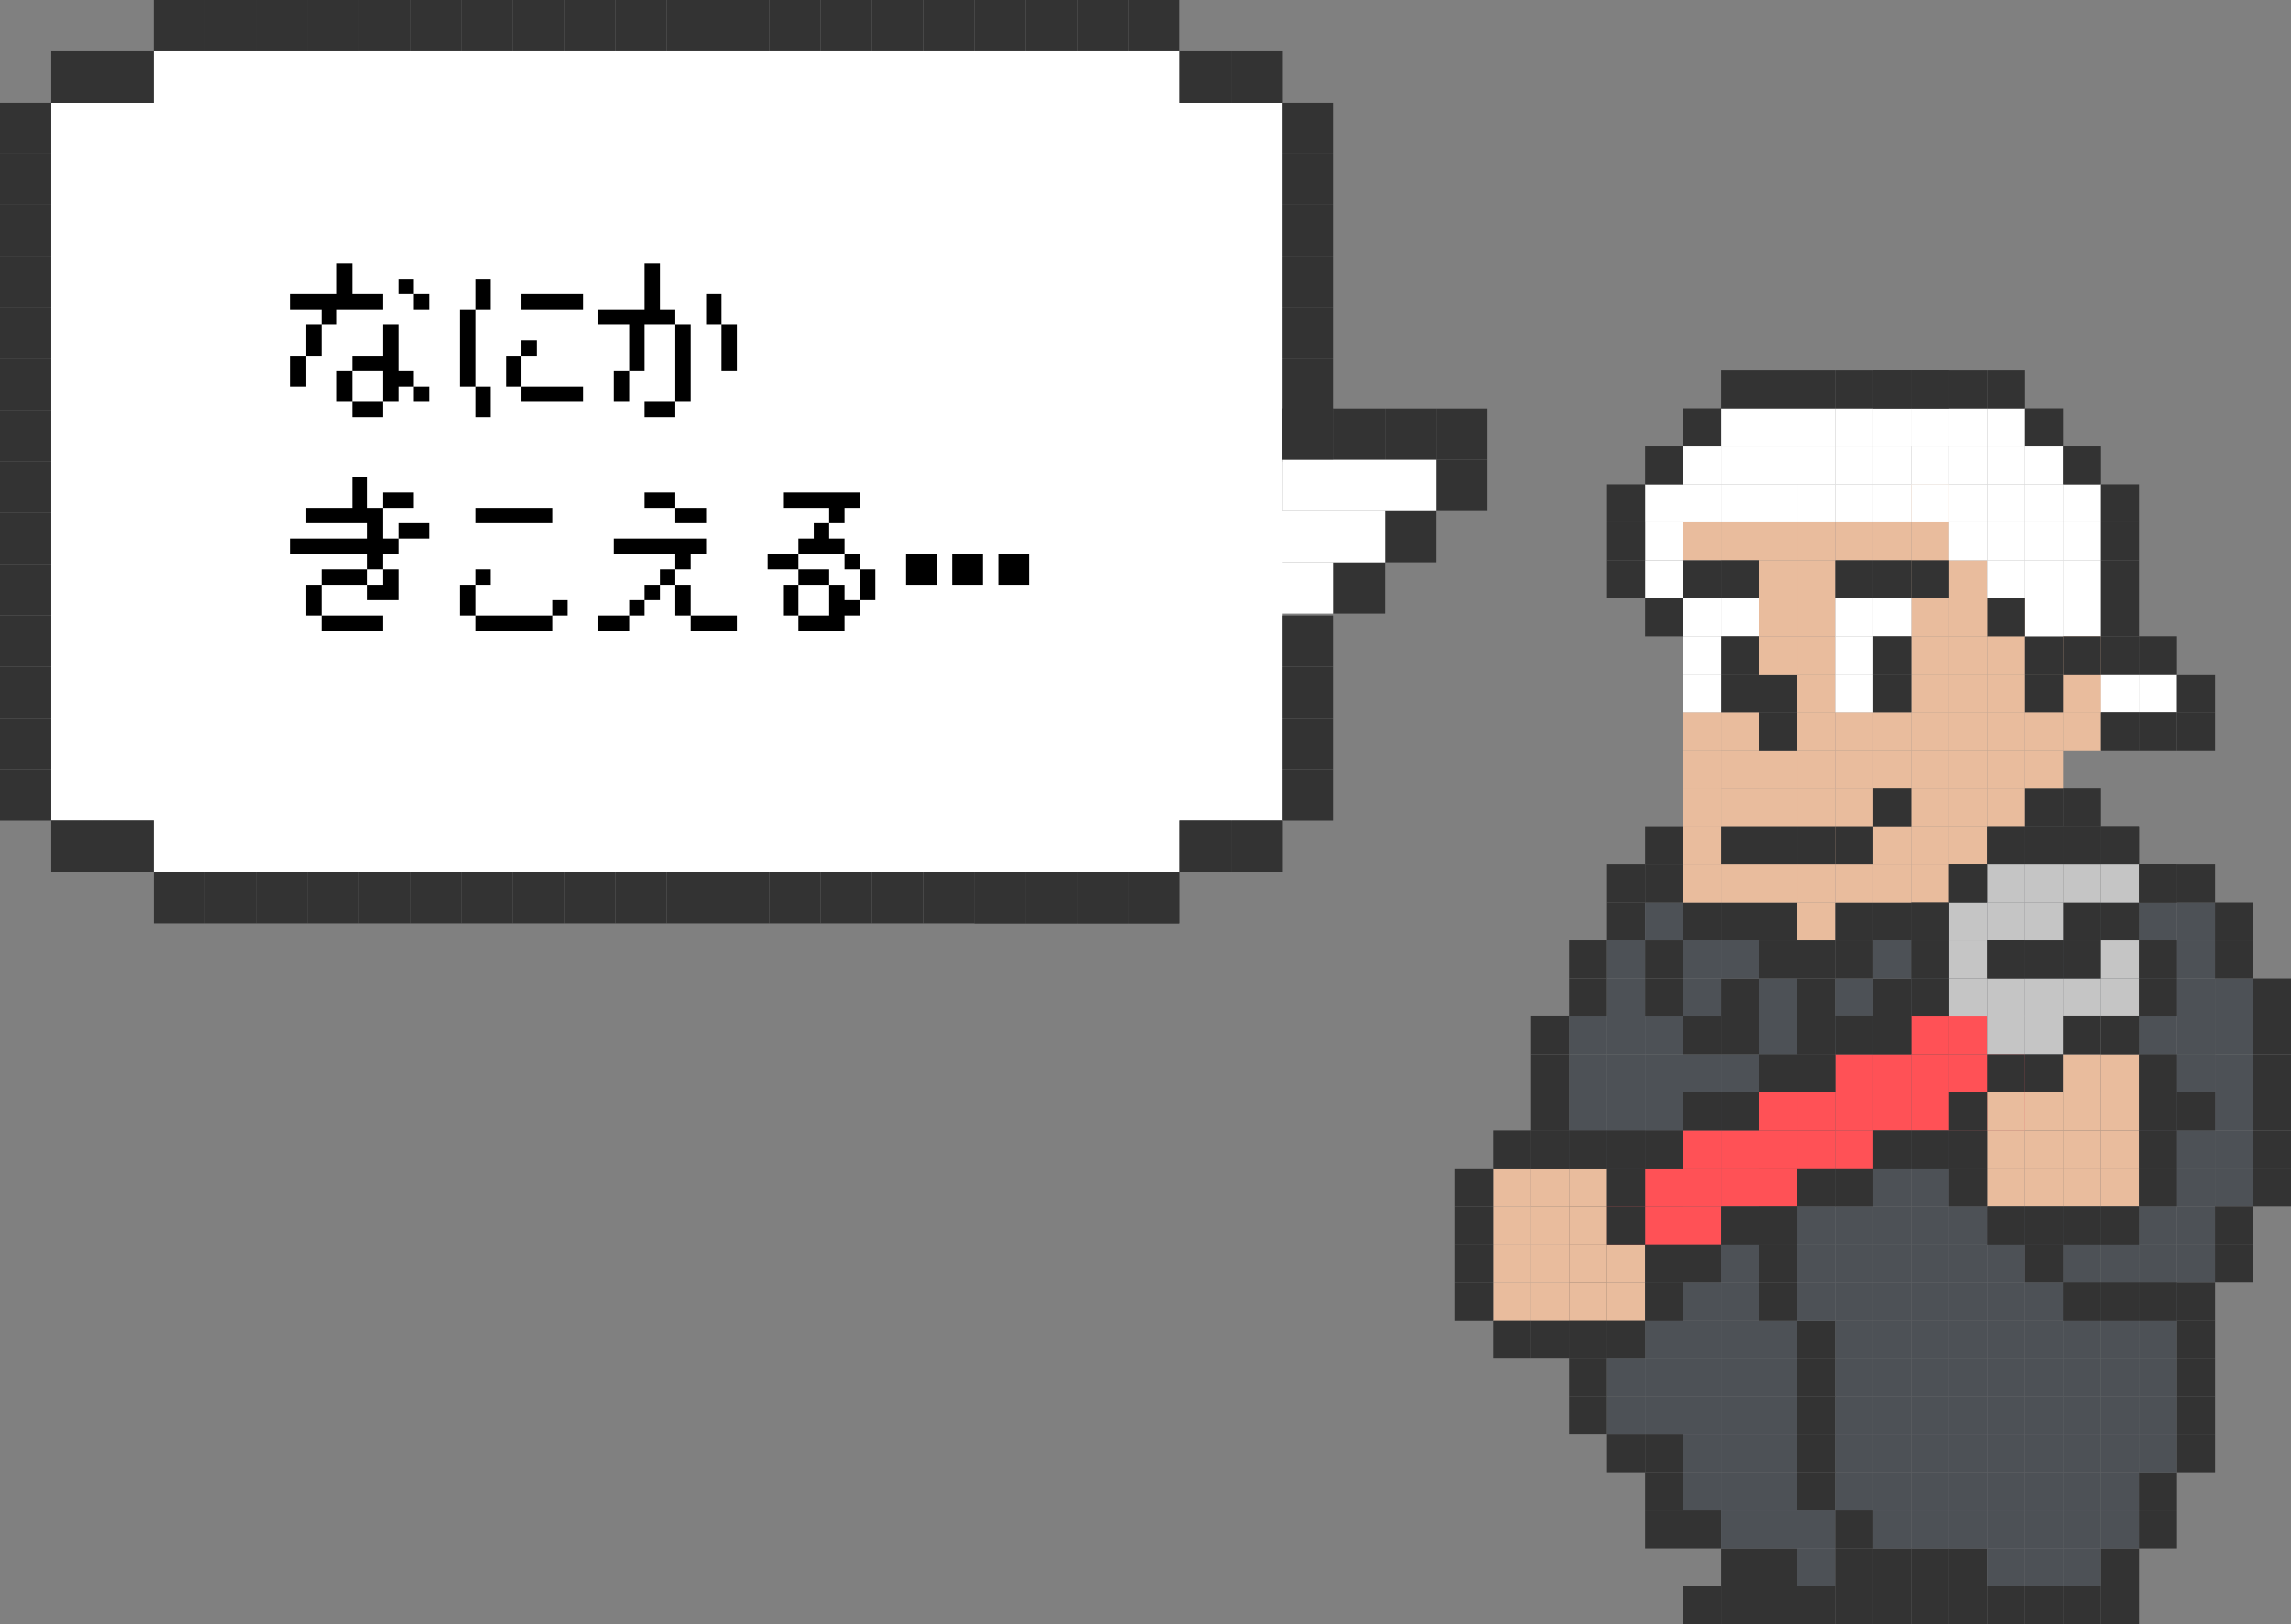 <svg xmlns="http://www.w3.org/2000/svg" viewBox="0 0 268 190"><rect x="0" y="0" width="268" height="190" fill="#808080" stroke="none"/><defs><style>.cls-1{fill:#fff;}.cls-2{fill:#333;}.cls-3{isolation:isolate;}.cls-4{fill:#4d5156;}.cls-5{fill:#e9bc9d;}.cls-6{fill:#ff5156;}.cls-7{fill:#c5c5c5;}</style></defs><g id="レイヤー_2" data-name="レイヤー 2"><g id="工場"><g id="グループ_5139" data-name="グループ 5139"><g id="グループ_5137" data-name="グループ 5137"><rect id="長方形_550929" data-name="長方形 550929" class="cls-1" x="6" y="12" width="144" height="84"/><rect id="長方形_550930" data-name="長方形 550930" class="cls-2" x="12" y="6" width="6" height="6"/><rect id="長方形_550931" data-name="長方形 550931" class="cls-2" x="6" y="6" width="6" height="6"/><rect id="長方形_550932" data-name="長方形 550932" class="cls-2" x="12" y="6" width="6" height="6"/><rect id="長方形_550933" data-name="長方形 550933" class="cls-2" y="90" width="6" height="6"/><rect id="長方形_550934" data-name="長方形 550934" class="cls-2" x="150" y="90" width="6" height="6"/><rect id="長方形_550935" data-name="長方形 550935" class="cls-2" y="84" width="6" height="6"/><rect id="長方形_550936" data-name="長方形 550936" class="cls-2" x="150" y="84" width="6" height="6"/><rect id="長方形_550937" data-name="長方形 550937" class="cls-2" y="78" width="6" height="6"/><rect id="長方形_550938" data-name="長方形 550938" class="cls-2" y="72" width="6" height="6"/><rect id="長方形_550939" data-name="長方形 550939" class="cls-2" y="66" width="6" height="6"/><rect id="長方形_550940" data-name="長方形 550940" class="cls-2" y="60" width="6" height="6"/><rect id="長方形_550941" data-name="長方形 550941" class="cls-2" y="54" width="6" height="6"/><rect id="長方形_550942" data-name="長方形 550942" class="cls-2" y="48" width="6" height="6"/><rect id="長方形_550943" data-name="長方形 550943" class="cls-2" y="42" width="6" height="6"/><rect id="長方形_550944" data-name="長方形 550944" class="cls-2" y="36" width="6" height="6"/><rect id="長方形_550945" data-name="長方形 550945" class="cls-2" y="30" width="6" height="6"/><rect id="長方形_550946" data-name="長方形 550946" class="cls-2" y="24" width="6" height="6"/><rect id="長方形_550947" data-name="長方形 550947" class="cls-2" y="18" width="6" height="6"/><rect id="長方形_550948" data-name="長方形 550948" class="cls-2" x="138" y="6" width="6" height="6"/><rect id="長方形_550949" data-name="長方形 550949" class="cls-2" x="144" y="6" width="6" height="6"/><rect id="長方形_550950" data-name="長方形 550950" class="cls-2" x="138" y="6" width="6" height="6"/><rect id="長方形_550951" data-name="長方形 550951" class="cls-2" x="114" y="102" width="6" height="6"/><rect id="長方形_550952" data-name="長方形 550952" class="cls-2" x="120" y="102" width="6" height="6"/><rect id="長方形_550953" data-name="長方形 550953" class="cls-2" x="126" y="102" width="6" height="6"/><rect id="長方形_550954" data-name="長方形 550954" class="cls-2" x="132" y="102" width="6" height="6"/><rect id="長方形_550955" data-name="長方形 550955" class="cls-2" x="72" y="102" width="6" height="6"/><rect id="長方形_550956" data-name="長方形 550956" class="cls-2" x="78" y="102" width="6" height="6"/><rect id="長方形_550957" data-name="長方形 550957" class="cls-2" x="66" y="102" width="6" height="6"/><rect id="長方形_550958" data-name="長方形 550958" class="cls-2" x="90" y="102" width="6" height="6"/><rect id="長方形_550959" data-name="長方形 550959" class="cls-2" x="96" y="102" width="6" height="6"/><rect id="長方形_550960" data-name="長方形 550960" class="cls-2" x="102" y="102" width="6" height="6"/><rect id="長方形_550961" data-name="長方形 550961" class="cls-2" x="108" y="102" width="6" height="6"/><rect id="長方形_550962" data-name="長方形 550962" class="cls-2" x="114" y="102" width="6" height="6"/><rect id="長方形_550963" data-name="長方形 550963" class="cls-2" x="18" y="102" width="6" height="6"/><rect id="長方形_550964" data-name="長方形 550964" class="cls-2" x="24" y="102" width="6" height="6"/><rect id="長方形_550965" data-name="長方形 550965" class="cls-2" x="30" y="102" width="6" height="6"/><rect id="長方形_550966" data-name="長方形 550966" class="cls-2" x="36" y="102" width="6" height="6"/><rect id="長方形_550967" data-name="長方形 550967" class="cls-2" x="42" y="102" width="6" height="6"/><rect id="長方形_550968" data-name="長方形 550968" class="cls-2" x="54" y="102" width="6" height="6"/><rect id="長方形_550969" data-name="長方形 550969" class="cls-2" x="48" y="102" width="6" height="6"/><rect id="長方形_550970" data-name="長方形 550970" class="cls-2" x="60" y="102" width="6" height="6"/><rect id="長方形_550971" data-name="長方形 550971" class="cls-2" x="84" y="102" width="6" height="6"/><rect id="長方形_550972" data-name="長方形 550972" class="cls-2" x="120" y="102" width="6" height="6"/><rect id="長方形_550973" data-name="長方形 550973" class="cls-2" x="126" y="102" width="6" height="6"/><rect id="長方形_550974" data-name="長方形 550974" class="cls-2" x="132" y="102" width="6" height="6"/><rect id="長方形_550975" data-name="長方形 550975" class="cls-2" x="138" y="96" width="6" height="6"/><rect id="長方形_550976" data-name="長方形 550976" class="cls-2" x="144" y="96" width="6" height="6"/><rect id="長方形_550977" data-name="長方形 550977" class="cls-2" x="138" y="96" width="6" height="6"/><rect id="長方形_550978" data-name="長方形 550978" class="cls-2" x="144" y="96" width="6" height="6"/><rect id="長方形_550979" data-name="長方形 550979" class="cls-2" x="12" y="96" width="6" height="6"/><rect id="長方形_550980" data-name="長方形 550980" class="cls-2" x="6" y="96" width="6" height="6"/><rect id="長方形_550981" data-name="長方形 550981" class="cls-2" x="12" y="96" width="6" height="6"/><rect id="長方形_550982" data-name="長方形 550982" class="cls-2" x="6" y="96" width="6" height="6"/><rect id="長方形_550983" data-name="長方形 550983" class="cls-2" x="150" y="78" width="6" height="6"/><rect id="長方形_550984" data-name="長方形 550984" class="cls-2" x="150" y="72" width="6" height="6"/><rect id="長方形_550985" data-name="長方形 550985" class="cls-2" x="150" y="48" width="6" height="6"/><rect id="長方形_550986" data-name="長方形 550986" class="cls-2" x="150" y="42" width="6" height="6"/><rect id="長方形_550987" data-name="長方形 550987" class="cls-2" x="150" y="36" width="6" height="6"/><rect id="長方形_550988" data-name="長方形 550988" class="cls-2" x="150" y="30" width="6" height="6"/><rect id="長方形_550989" data-name="長方形 550989" class="cls-2" x="150" y="24" width="6" height="6"/><rect id="長方形_550990" data-name="長方形 550990" class="cls-2" x="150" y="18" width="6" height="6"/><rect id="長方形_550991" data-name="長方形 550991" class="cls-2" x="36" width="6" height="6"/><rect id="長方形_550992" data-name="長方形 550992" class="cls-2" x="30" width="6" height="6"/><rect id="長方形_550993" data-name="長方形 550993" class="cls-2" x="24" width="6" height="6"/><rect id="長方形_550994" data-name="長方形 550994" class="cls-2" x="18" width="6" height="6"/><rect id="長方形_550995" data-name="長方形 550995" class="cls-2" x="60" width="6" height="6"/><rect id="長方形_550996" data-name="長方形 550996" class="cls-2" x="54" width="6" height="6"/><rect id="長方形_550997" data-name="長方形 550997" class="cls-2" x="48" width="6" height="6"/><rect id="長方形_550998" data-name="長方形 550998" class="cls-2" x="42" width="6" height="6"/><rect id="長方形_550999" data-name="長方形 550999" class="cls-2" x="36" width="6" height="6"/><rect id="長方形_551000" data-name="長方形 551000" class="cls-2" x="132" width="6" height="6"/><rect id="長方形_551001" data-name="長方形 551001" class="cls-2" x="126" width="6" height="6"/><rect id="長方形_551002" data-name="長方形 551002" class="cls-2" x="120" width="6" height="6"/><rect id="長方形_551003" data-name="長方形 551003" class="cls-2" x="114" width="6" height="6"/><rect id="長方形_551004" data-name="長方形 551004" class="cls-2" x="108" width="6" height="6"/><rect id="長方形_551005" data-name="長方形 551005" class="cls-2" x="96" width="6" height="6"/><rect id="長方形_551006" data-name="長方形 551006" class="cls-2" x="102" width="6" height="6"/><rect id="長方形_551007" data-name="長方形 551007" class="cls-2" x="90" width="6" height="6"/><rect id="長方形_551008" data-name="長方形 551008" class="cls-2" x="84" width="6" height="6"/><rect id="長方形_551009" data-name="長方形 551009" class="cls-2" x="72" width="6" height="6"/><rect id="長方形_551010" data-name="長方形 551010" class="cls-2" x="78" width="6" height="6"/><rect id="長方形_551011" data-name="長方形 551011" class="cls-2" x="66" width="6" height="6"/><rect id="長方形_551012" data-name="長方形 551012" class="cls-2" x="30" width="6" height="6"/><rect id="長方形_551013" data-name="長方形 551013" class="cls-2" x="24" width="6" height="6"/><rect id="長方形_551014" data-name="長方形 551014" class="cls-2" x="18" width="6" height="6"/><rect id="長方形_551015" data-name="長方形 551015" class="cls-2" x="6" y="6" width="6" height="6"/><rect id="長方形_551016" data-name="長方形 551016" class="cls-2" y="12" width="6" height="6"/><rect id="長方形_551017" data-name="長方形 551017" class="cls-2" x="144" y="6" width="6" height="6"/><rect id="長方形_551018" data-name="長方形 551018" class="cls-2" x="150" y="12" width="6" height="6"/><rect id="長方形_551019" data-name="長方形 551019" class="cls-1" x="18" y="6" width="120" height="41.37"/><rect id="長方形_551020" data-name="長方形 551020" class="cls-1" x="18" y="60.63" width="120" height="41.37"/><rect id="長方形_551021" data-name="長方形 551021" class="cls-2" x="150" y="47.78" width="6" height="6"/><rect id="長方形_551022" data-name="長方形 551022" class="cls-2" x="162" y="59.78" width="6" height="6"/><rect id="長方形_551023" data-name="長方形 551023" class="cls-2" x="168" y="53.78" width="6" height="6"/><rect id="長方形_551024" data-name="長方形 551024" class="cls-2" x="168" y="47.78" width="6" height="6"/><rect id="長方形_551025" data-name="長方形 551025" class="cls-2" x="162" y="47.78" width="6" height="6"/><rect id="長方形_551026" data-name="長方形 551026" class="cls-2" x="156" y="47.78" width="6" height="6"/><rect id="長方形_551027" data-name="長方形 551027" class="cls-2" x="156" y="65.78" width="6" height="6"/><rect id="長方形_551028" data-name="長方形 551028" class="cls-2" x="150" y="47.78" width="6" height="6"/><rect id="長方形_551029" data-name="長方形 551029" class="cls-1" x="150" y="53.78" width="18" height="6"/><rect id="長方形_551030" data-name="長方形 551030" class="cls-1" x="144" y="59.78" width="18" height="6"/><rect id="長方形_551031" data-name="長方形 551031" class="cls-1" x="138" y="65.78" width="18" height="6"/></g><g id="グループ_5138" data-name="グループ 5138"><g id="なにか" class="cls-3"><g class="cls-3"><path d="M34,36.2V34.4h5.4V30.8h1.8v3.6h3.6v1.8H39.4V38H37.6v3.6H35.8v3.6H34V41.6h1.8V38h1.8V36.2ZM44.8,47V43.4H41.2V47H39.4V43.4h1.8V41.6h3.6V38h1.8v5.4h1.8v1.8h1.8V47H48.4V45.2H46.6V47Zm0,1.8H41.2V47h3.6Zm1.8-14.4V32.6h1.8v1.8h1.8v1.8H48.4V34.4Z"/><path d="M55.6,45.2H53.8v-9h1.8Zm0-9V32.6h1.8v3.6Zm1.8,9v3.6H55.6V45.2Zm3.6,0H59.2V41.6H61Zm0-9V34.4h7.2v1.8Zm0,5.4V39.8h1.8v1.8ZM68.2,47H61V45.2h7.2Z"/><path d="M70,38V36.2h5.4V30.8h1.8v5.4H79V38h1.8v9H79V38H75.4v5.4H73.6V47H71.8V43.4h1.8V38Zm5.4,10.8V47H79v1.8Zm9-10.8H82.6V34.4h1.8Zm1.8,0v5.4H84.4V38Z"/></g></g><g id="きこえる_" data-name="きこえる " class="cls-3"><g class="cls-3"><path d="M34,64.8V63h9V61.2H35.8V59.4h5.4V55.8H43v3.6h1.8V63h1.8v1.8H44.8v1.8h1.8v3.6H43V68.4h1.8V66.6H43v1.8H37.6V72h7.2v1.8H37.6V72H35.8V68.4h1.8V66.6H43V64.8Zm14.4-5.4H44.8V57.6h3.6ZM50.2,63H46.6V61.2h3.6Z"/><path d="M55.6,72H53.8V68.4h1.8Zm0-10.8V59.4h9v1.8Zm0,7.2V66.6h1.8v1.8Zm9,5.4h-9V72h9Zm0-1.8V70.2h1.8V72Z"/><path d="M70,73.8V72h3.6v1.8Zm1.8-9V63H82.6v1.8H80.8v1.8H79v1.8h1.8V72h5.4v1.8H80.8V72H79V68.4H77.2v1.8H75.4V72H73.6V70.2h1.8V68.4h1.8V66.6H79V64.8Zm3.6-5.4V57.6H79v1.8h3.6v1.8H79V59.4Z"/><path d="M89.8,66.6V64.8h3.6v1.8H97v1.8h1.8v1.8h1.8V72H98.8v1.8H93.4V72H97V68.4H93.4V72H91.6V68.4h1.8V66.6Zm1.8-7.2V57.6h9v1.8H98.8v1.8H97V63h1.8v1.8h1.8v1.8h1.8v3.6h-1.8V66.6H98.8V64.8H93.4V63h1.8V61.2H97V59.4Z"/><path d="M109.6,68.4H106V64.8h3.6Zm5.4,0h-3.6V64.8H115Zm5.4,0h-3.6V64.8h3.6Z"/></g></g></g></g><g id="グループ_5414" data-name="グループ 5414"><rect id="長方形_428700" data-name="長方形 428700" class="cls-2" x="196.88" y="185.55" width="4.45" height="4.45"/><rect id="長方形_428701" data-name="長方形 428701" class="cls-2" x="201.33" y="185.55" width="4.45" height="4.45"/><rect id="長方形_428702" data-name="長方形 428702" class="cls-2" x="205.77" y="185.55" width="4.45" height="4.45"/><rect id="長方形_428703" data-name="長方形 428703" class="cls-2" x="210.22" y="185.55" width="4.45" height="4.45"/><rect id="長方形_428704" data-name="長方形 428704" class="cls-2" x="214.66" y="185.55" width="4.45" height="4.45"/><rect id="長方形_428705" data-name="長方形 428705" class="cls-2" x="219.11" y="185.55" width="4.45" height="4.45"/><rect id="長方形_428706" data-name="長方形 428706" class="cls-2" x="223.55" y="185.55" width="4.45" height="4.45"/><rect id="長方形_428707" data-name="長方形 428707" class="cls-2" x="227.99" y="185.55" width="4.45" height="4.45"/><rect id="長方形_428708" data-name="長方形 428708" class="cls-2" x="232.44" y="185.55" width="4.45" height="4.45"/><rect id="長方形_428709" data-name="長方形 428709" class="cls-2" x="236.89" y="185.55" width="4.45" height="4.45"/><rect id="長方形_428710" data-name="長方形 428710" class="cls-2" x="241.33" y="185.55" width="4.45" height="4.45"/><rect id="長方形_428711" data-name="長方形 428711" class="cls-2" x="245.78" y="185.55" width="4.45" height="4.45"/><rect id="長方形_428712" data-name="長方形 428712" class="cls-2" x="201.33" y="181.11" width="4.45" height="4.45"/><rect id="長方形_428713" data-name="長方形 428713" class="cls-2" x="205.77" y="181.11" width="4.45" height="4.45"/><rect id="長方形_428714" data-name="長方形 428714" class="cls-4" x="210.22" y="181.11" width="4.45" height="4.45"/><rect id="長方形_428715" data-name="長方形 428715" class="cls-2" x="214.66" y="181.11" width="4.45" height="4.45"/><rect id="長方形_428716" data-name="長方形 428716" class="cls-2" x="219.11" y="181.11" width="4.45" height="4.45"/><rect id="長方形_428717" data-name="長方形 428717" class="cls-2" x="223.55" y="181.11" width="4.45" height="4.45"/><rect id="長方形_428718" data-name="長方形 428718" class="cls-2" x="227.99" y="181.11" width="4.45" height="4.45"/><rect id="長方形_428719" data-name="長方形 428719" class="cls-4" x="232.44" y="181.11" width="4.45" height="4.45"/><rect id="長方形_428720" data-name="長方形 428720" class="cls-4" x="236.89" y="181.11" width="4.45" height="4.45"/><rect id="長方形_428721" data-name="長方形 428721" class="cls-4" x="241.33" y="181.11" width="4.45" height="4.45"/><rect id="長方形_428722" data-name="長方形 428722" class="cls-2" x="245.78" y="181.11" width="4.45" height="4.45"/><rect id="長方形_428723" data-name="長方形 428723" class="cls-2" x="196.88" y="176.67" width="4.45" height="4.45"/><rect id="長方形_428724" data-name="長方形 428724" class="cls-2" x="192.44" y="176.67" width="4.45" height="4.45"/><rect id="長方形_428725" data-name="長方形 428725" class="cls-4" x="201.33" y="176.67" width="4.45" height="4.45"/><rect id="長方形_428726" data-name="長方形 428726" class="cls-4" x="205.77" y="176.67" width="4.45" height="4.45"/><rect id="長方形_428727" data-name="長方形 428727" class="cls-4" x="210.22" y="176.67" width="4.45" height="4.45"/><rect id="長方形_428728" data-name="長方形 428728" class="cls-2" x="214.66" y="176.67" width="4.45" height="4.45"/><rect id="長方形_428729" data-name="長方形 428729" class="cls-4" x="219.11" y="176.67" width="4.45" height="4.45"/><rect id="長方形_428730" data-name="長方形 428730" class="cls-4" x="223.55" y="176.67" width="4.45" height="4.45"/><rect id="長方形_428731" data-name="長方形 428731" class="cls-4" x="227.99" y="176.67" width="4.45" height="4.45"/><rect id="長方形_428732" data-name="長方形 428732" class="cls-4" x="232.44" y="176.67" width="4.45" height="4.45"/><rect id="長方形_428733" data-name="長方形 428733" class="cls-4" x="236.89" y="176.67" width="4.45" height="4.45"/><rect id="長方形_428734" data-name="長方形 428734" class="cls-4" x="241.33" y="176.67" width="4.45" height="4.45"/><rect id="長方形_428735" data-name="長方形 428735" class="cls-4" x="245.78" y="176.67" width="4.45" height="4.45"/><rect id="長方形_428736" data-name="長方形 428736" class="cls-2" x="250.22" y="176.67" width="4.45" height="4.45"/><rect id="長方形_428737" data-name="長方形 428737" class="cls-2" x="192.44" y="172.22" width="4.45" height="4.45"/><rect id="長方形_428738" data-name="長方形 428738" class="cls-4" x="196.88" y="172.22" width="4.45" height="4.45"/><rect id="長方形_428739" data-name="長方形 428739" class="cls-4" x="201.33" y="172.22" width="4.45" height="4.45"/><rect id="長方形_428740" data-name="長方形 428740" class="cls-4" x="205.77" y="172.22" width="4.45" height="4.45"/><rect id="長方形_428741" data-name="長方形 428741" class="cls-2" x="210.22" y="172.22" width="4.45" height="4.45"/><rect id="長方形_428742" data-name="長方形 428742" class="cls-4" x="214.66" y="172.22" width="4.45" height="4.45"/><rect id="長方形_428743" data-name="長方形 428743" class="cls-4" x="219.11" y="172.22" width="4.45" height="4.45"/><rect id="長方形_428744" data-name="長方形 428744" class="cls-4" x="223.55" y="172.22" width="4.45" height="4.45"/><rect id="長方形_428745" data-name="長方形 428745" class="cls-4" x="227.99" y="172.22" width="4.45" height="4.45"/><rect id="長方形_428746" data-name="長方形 428746" class="cls-4" x="232.44" y="172.22" width="4.45" height="4.45"/><rect id="長方形_428747" data-name="長方形 428747" class="cls-4" x="236.89" y="172.22" width="4.45" height="4.45"/><rect id="長方形_428748" data-name="長方形 428748" class="cls-4" x="241.33" y="172.22" width="4.45" height="4.45"/><rect id="長方形_428749" data-name="長方形 428749" class="cls-4" x="245.78" y="172.22" width="4.45" height="4.45"/><rect id="長方形_428750" data-name="長方形 428750" class="cls-2" x="250.22" y="172.22" width="4.45" height="4.45"/><rect id="長方形_428751" data-name="長方形 428751" class="cls-2" x="192.44" y="167.78" width="4.45" height="4.45"/><rect id="長方形_428752" data-name="長方形 428752" class="cls-4" x="196.88" y="167.78" width="4.45" height="4.45"/><rect id="長方形_428753" data-name="長方形 428753" class="cls-4" x="201.33" y="167.78" width="4.45" height="4.45"/><rect id="長方形_428754" data-name="長方形 428754" class="cls-4" x="205.77" y="167.78" width="4.45" height="4.45"/><rect id="長方形_428755" data-name="長方形 428755" class="cls-2" x="210.22" y="167.78" width="4.45" height="4.45"/><rect id="長方形_428756" data-name="長方形 428756" class="cls-4" x="214.66" y="167.78" width="4.45" height="4.45"/><rect id="長方形_428757" data-name="長方形 428757" class="cls-4" x="219.11" y="167.78" width="4.45" height="4.45"/><rect id="長方形_428758" data-name="長方形 428758" class="cls-4" x="223.55" y="167.78" width="4.45" height="4.45"/><rect id="長方形_428759" data-name="長方形 428759" class="cls-4" x="227.99" y="167.78" width="4.45" height="4.45"/><rect id="長方形_428760" data-name="長方形 428760" class="cls-4" x="232.44" y="167.78" width="4.45" height="4.45"/><rect id="長方形_428761" data-name="長方形 428761" class="cls-4" x="236.89" y="167.78" width="4.45" height="4.45"/><rect id="長方形_428762" data-name="長方形 428762" class="cls-4" x="241.33" y="167.78" width="4.45" height="4.45"/><rect id="長方形_428763" data-name="長方形 428763" class="cls-4" x="245.78" y="167.78" width="4.45" height="4.45"/><rect id="長方形_428764" data-name="長方形 428764" class="cls-4" x="250.22" y="167.78" width="4.45" height="4.45"/><rect id="長方形_428765" data-name="長方形 428765" class="cls-2" x="254.67" y="167.78" width="4.45" height="4.45"/><rect id="長方形_428766" data-name="長方形 428766" class="cls-4" x="192.44" y="163.33" width="4.45" height="4.45"/><rect id="長方形_428767" data-name="長方形 428767" class="cls-2" x="187.99" y="167.78" width="4.45" height="4.45"/><rect id="長方形_428768" data-name="長方形 428768" class="cls-4" x="196.88" y="163.33" width="4.45" height="4.45"/><rect id="長方形_428769" data-name="長方形 428769" class="cls-4" x="201.33" y="163.33" width="4.45" height="4.45"/><rect id="長方形_428770" data-name="長方形 428770" class="cls-4" x="205.77" y="163.33" width="4.45" height="4.45"/><rect id="長方形_428771" data-name="長方形 428771" class="cls-2" x="210.22" y="163.33" width="4.45" height="4.45"/><rect id="長方形_428772" data-name="長方形 428772" class="cls-4" x="214.66" y="163.33" width="4.45" height="4.45"/><rect id="長方形_428773" data-name="長方形 428773" class="cls-4" x="219.11" y="163.33" width="4.45" height="4.45"/><rect id="長方形_428774" data-name="長方形 428774" class="cls-4" x="223.55" y="163.33" width="4.45" height="4.45"/><rect id="長方形_428775" data-name="長方形 428775" class="cls-4" x="227.99" y="163.33" width="4.45" height="4.45"/><rect id="長方形_428776" data-name="長方形 428776" class="cls-4" x="232.44" y="163.33" width="4.45" height="4.45"/><rect id="長方形_428777" data-name="長方形 428777" class="cls-4" x="236.89" y="163.33" width="4.45" height="4.45"/><rect id="長方形_428778" data-name="長方形 428778" class="cls-4" x="241.33" y="163.33" width="4.45" height="4.45"/><rect id="長方形_428779" data-name="長方形 428779" class="cls-4" x="245.78" y="163.33" width="4.45" height="4.45"/><rect id="長方形_428780" data-name="長方形 428780" class="cls-4" x="250.22" y="163.33" width="4.45" height="4.45"/><rect id="長方形_428781" data-name="長方形 428781" class="cls-2" x="254.67" y="163.33" width="4.45" height="4.45"/><rect id="長方形_428782" data-name="長方形 428782" class="cls-2" x="183.55" y="158.89" width="4.45" height="4.45"/><rect id="長方形_428783" data-name="長方形 428783" class="cls-2" x="183.55" y="163.33" width="4.45" height="4.45"/><rect id="長方形_428784" data-name="長方形 428784" class="cls-4" x="192.44" y="158.89" width="4.45" height="4.45"/><rect id="長方形_428785" data-name="長方形 428785" class="cls-4" x="196.88" y="158.89" width="4.45" height="4.45"/><rect id="長方形_428786" data-name="長方形 428786" class="cls-4" x="201.33" y="158.89" width="4.45" height="4.45"/><rect id="長方形_428787" data-name="長方形 428787" class="cls-4" x="205.77" y="158.89" width="4.45" height="4.45"/><rect id="長方形_428788" data-name="長方形 428788" class="cls-2" x="210.22" y="158.89" width="4.45" height="4.45"/><rect id="長方形_428789" data-name="長方形 428789" class="cls-4" x="214.66" y="158.89" width="4.45" height="4.45"/><rect id="長方形_428790" data-name="長方形 428790" class="cls-4" x="219.11" y="158.89" width="4.45" height="4.45"/><rect id="長方形_428791" data-name="長方形 428791" class="cls-4" x="223.55" y="158.89" width="4.45" height="4.45"/><rect id="長方形_428792" data-name="長方形 428792" class="cls-4" x="227.99" y="158.89" width="4.45" height="4.45"/><rect id="長方形_428793" data-name="長方形 428793" class="cls-4" x="232.44" y="158.89" width="4.45" height="4.45"/><rect id="長方形_428794" data-name="長方形 428794" class="cls-4" x="236.89" y="158.89" width="4.45" height="4.45"/><rect id="長方形_428795" data-name="長方形 428795" class="cls-4" x="241.33" y="158.89" width="4.45" height="4.45"/><rect id="長方形_428796" data-name="長方形 428796" class="cls-4" x="245.78" y="158.89" width="4.45" height="4.45"/><rect id="長方形_428797" data-name="長方形 428797" class="cls-4" x="250.22" y="158.89" width="4.45" height="4.45"/><rect id="長方形_428798" data-name="長方形 428798" class="cls-2" x="254.67" y="158.89" width="4.45" height="4.45"/><rect id="長方形_428799" data-name="長方形 428799" class="cls-2" x="183.55" y="154.44" width="4.45" height="4.45"/><rect id="長方形_428800" data-name="長方形 428800" class="cls-4" x="192.44" y="154.44" width="4.45" height="4.45"/><rect id="長方形_428801" data-name="長方形 428801" class="cls-4" x="196.88" y="154.44" width="4.45" height="4.45"/><rect id="長方形_428802" data-name="長方形 428802" class="cls-4" x="201.33" y="154.44" width="4.45" height="4.45"/><rect id="長方形_428803" data-name="長方形 428803" class="cls-4" x="205.77" y="154.44" width="4.45" height="4.45"/><rect id="長方形_428804" data-name="長方形 428804" class="cls-2" x="210.22" y="154.44" width="4.45" height="4.45"/><rect id="長方形_428805" data-name="長方形 428805" class="cls-4" x="214.66" y="154.44" width="4.45" height="4.45"/><rect id="長方形_428806" data-name="長方形 428806" class="cls-4" x="219.11" y="154.44" width="4.45" height="4.45"/><rect id="長方形_428807" data-name="長方形 428807" class="cls-4" x="223.55" y="154.44" width="4.45" height="4.45"/><rect id="長方形_428808" data-name="長方形 428808" class="cls-4" x="227.99" y="154.44" width="4.45" height="4.45"/><rect id="長方形_428809" data-name="長方形 428809" class="cls-4" x="232.44" y="154.44" width="4.45" height="4.45"/><rect id="長方形_428810" data-name="長方形 428810" class="cls-4" x="236.89" y="154.44" width="4.45" height="4.45"/><rect id="長方形_428811" data-name="長方形 428811" class="cls-4" x="241.33" y="154.44" width="4.45" height="4.45"/><rect id="長方形_428812" data-name="長方形 428812" class="cls-4" x="245.78" y="154.44" width="4.45" height="4.45"/><rect id="長方形_428813" data-name="長方形 428813" class="cls-4" x="250.22" y="154.44" width="4.45" height="4.45"/><rect id="長方形_428814" data-name="長方形 428814" class="cls-2" x="254.67" y="154.44" width="4.45" height="4.45"/><rect id="長方形_428815" data-name="長方形 428815" class="cls-4" x="192.44" y="150" width="4.45" height="4.45"/><rect id="長方形_428816" data-name="長方形 428816" class="cls-4" x="196.88" y="150" width="4.45" height="4.45"/><rect id="長方形_428817" data-name="長方形 428817" class="cls-4" x="201.33" y="150" width="4.45" height="4.45"/><rect id="長方形_428818" data-name="長方形 428818" class="cls-2" x="205.77" y="150" width="4.45" height="4.45"/><rect id="長方形_428819" data-name="長方形 428819" class="cls-4" x="210.22" y="150" width="4.45" height="4.45"/><rect id="長方形_428820" data-name="長方形 428820" class="cls-4" x="214.66" y="150" width="4.45" height="4.45"/><rect id="長方形_428821" data-name="長方形 428821" class="cls-4" x="219.11" y="150" width="4.45" height="4.45"/><rect id="長方形_428822" data-name="長方形 428822" class="cls-4" x="223.55" y="150" width="4.45" height="4.45"/><rect id="長方形_428823" data-name="長方形 428823" class="cls-4" x="227.99" y="150" width="4.45" height="4.45"/><rect id="長方形_428824" data-name="長方形 428824" class="cls-4" x="232.44" y="150" width="4.45" height="4.45"/><rect id="長方形_428825" data-name="長方形 428825" class="cls-4" x="236.89" y="150" width="4.45" height="4.45"/><rect id="長方形_428826" data-name="長方形 428826" class="cls-4" x="241.33" y="150" width="4.45" height="4.45"/><rect id="長方形_428827" data-name="長方形 428827" class="cls-4" x="245.78" y="150" width="4.45" height="4.45"/><rect id="長方形_428828" data-name="長方形 428828" class="cls-4" x="250.22" y="150" width="4.45" height="4.45"/><rect id="長方形_428829" data-name="長方形 428829" class="cls-2" x="254.67" y="150" width="4.45" height="4.45"/><rect id="長方形_428830" data-name="長方形 428830" class="cls-4" x="187.99" y="158.89" width="4.45" height="4.45"/><rect id="長方形_428831" data-name="長方形 428831" class="cls-4" x="187.99" y="163.33" width="4.45" height="4.45"/><rect id="長方形_428832" data-name="長方形 428832" class="cls-4" x="187.99" y="154.44" width="4.45" height="4.45"/><rect id="長方形_428833" data-name="長方形 428833" class="cls-4" x="187.99" y="150" width="4.45" height="4.45"/><rect id="長方形_428834" data-name="長方形 428834" class="cls-4" x="187.99" y="145.55" width="4.45" height="4.45"/><rect id="長方形_428835" data-name="長方形 428835" class="cls-4" x="187.99" y="141.11" width="4.45" height="4.45"/><rect id="長方形_428836" data-name="長方形 428836" class="cls-4" x="187.99" y="136.66" width="4.45" height="4.45"/><rect id="長方形_428837" data-name="長方形 428837" class="cls-4" x="192.44" y="145.55" width="4.45" height="4.45"/><rect id="長方形_428838" data-name="長方形 428838" class="cls-4" x="196.88" y="145.55" width="4.45" height="4.45"/><rect id="長方形_428839" data-name="長方形 428839" class="cls-4" x="201.33" y="145.55" width="4.45" height="4.45"/><rect id="長方形_428840" data-name="長方形 428840" class="cls-2" x="205.77" y="145.55" width="4.45" height="4.45"/><rect id="長方形_428841" data-name="長方形 428841" class="cls-4" x="210.22" y="145.55" width="4.45" height="4.45"/><rect id="長方形_428842" data-name="長方形 428842" class="cls-4" x="214.66" y="145.55" width="4.45" height="4.45"/><rect id="長方形_428843" data-name="長方形 428843" class="cls-4" x="219.11" y="145.55" width="4.45" height="4.45"/><rect id="長方形_428844" data-name="長方形 428844" class="cls-4" x="223.55" y="145.55" width="4.45" height="4.45"/><rect id="長方形_428845" data-name="長方形 428845" class="cls-4" x="227.99" y="145.55" width="4.45" height="4.45"/><rect id="長方形_428846" data-name="長方形 428846" class="cls-4" x="232.44" y="145.55" width="4.45" height="4.45"/><rect id="長方形_428847" data-name="長方形 428847" class="cls-4" x="236.89" y="145.55" width="4.45" height="4.45"/><rect id="長方形_428848" data-name="長方形 428848" class="cls-4" x="241.33" y="145.55" width="4.45" height="4.45"/><rect id="長方形_428849" data-name="長方形 428849" class="cls-4" x="245.78" y="145.55" width="4.45" height="4.45"/><rect id="長方形_428850" data-name="長方形 428850" class="cls-4" x="250.22" y="145.55" width="4.45" height="4.45"/><rect id="長方形_428851" data-name="長方形 428851" class="cls-4" x="192.44" y="141.11" width="4.45" height="4.45"/><rect id="長方形_428852" data-name="長方形 428852" class="cls-4" x="196.88" y="141.11" width="4.45" height="4.45"/><rect id="長方形_428853" data-name="長方形 428853" class="cls-4" x="201.33" y="141.11" width="4.45" height="4.45"/><rect id="長方形_428854" data-name="長方形 428854" class="cls-2" x="205.77" y="141.11" width="4.45" height="4.45"/><rect id="長方形_428855" data-name="長方形 428855" class="cls-4" x="210.22" y="141.11" width="4.45" height="4.45"/><rect id="長方形_428856" data-name="長方形 428856" class="cls-4" x="214.66" y="141.11" width="4.45" height="4.45"/><rect id="長方形_428857" data-name="長方形 428857" class="cls-4" x="219.11" y="141.11" width="4.45" height="4.45"/><rect id="長方形_428858" data-name="長方形 428858" class="cls-4" x="223.55" y="141.11" width="4.45" height="4.45"/><rect id="長方形_428859" data-name="長方形 428859" class="cls-4" x="227.99" y="141.11" width="4.45" height="4.45"/><rect id="長方形_428860" data-name="長方形 428860" class="cls-4" x="232.44" y="141.11" width="4.45" height="4.45"/><rect id="長方形_428861" data-name="長方形 428861" class="cls-4" x="236.89" y="141.11" width="4.45" height="4.45"/><rect id="長方形_428862" data-name="長方形 428862" class="cls-4" x="241.33" y="141.11" width="4.45" height="4.45"/><rect id="長方形_428863" data-name="長方形 428863" class="cls-4" x="245.78" y="141.11" width="4.45" height="4.45"/><rect id="長方形_428864" data-name="長方形 428864" class="cls-4" x="250.22" y="141.11" width="4.45" height="4.45"/><rect id="長方形_428865" data-name="長方形 428865" class="cls-4" x="192.44" y="136.66" width="4.45" height="4.45"/><rect id="長方形_428866" data-name="長方形 428866" class="cls-4" x="196.88" y="136.66" width="4.45" height="4.45"/><rect id="長方形_428867" data-name="長方形 428867" class="cls-4" x="201.33" y="136.66" width="4.45" height="4.45"/><rect id="長方形_428868" data-name="長方形 428868" class="cls-2" x="205.77" y="136.66" width="4.45" height="4.45"/><rect id="長方形_428869" data-name="長方形 428869" class="cls-4" x="210.22" y="136.66" width="4.45" height="4.45"/><rect id="長方形_428870" data-name="長方形 428870" class="cls-4" x="214.66" y="136.66" width="4.45" height="4.45"/><rect id="長方形_428871" data-name="長方形 428871" class="cls-4" x="219.11" y="136.66" width="4.45" height="4.45"/><rect id="長方形_428872" data-name="長方形 428872" class="cls-4" x="223.55" y="136.66" width="4.45" height="4.45"/><rect id="長方形_428873" data-name="長方形 428873" class="cls-4" x="227.99" y="136.66" width="4.45" height="4.45"/><rect id="長方形_428874" data-name="長方形 428874" class="cls-4" x="232.44" y="136.66" width="4.45" height="4.45"/><rect id="長方形_428875" data-name="長方形 428875" class="cls-4" x="236.89" y="136.66" width="4.45" height="4.45"/><rect id="長方形_428876" data-name="長方形 428876" class="cls-4" x="241.33" y="136.66" width="4.45" height="4.45"/><rect id="長方形_428877" data-name="長方形 428877" class="cls-4" x="245.78" y="136.66" width="4.45" height="4.45"/><rect id="長方形_428878" data-name="長方形 428878" class="cls-4" x="250.22" y="136.66" width="4.45" height="4.45"/><rect id="長方形_428879" data-name="長方形 428879" class="cls-4" x="254.67" y="136.66" width="4.45" height="4.45"/><rect id="長方形_428880" data-name="長方形 428880" class="cls-4" x="183.55" y="132.22" width="4.45" height="4.45"/><rect id="長方形_428881" data-name="長方形 428881" class="cls-4" x="187.99" y="132.22" width="4.45" height="4.45"/><rect id="長方形_428882" data-name="長方形 428882" class="cls-4" x="192.44" y="132.22" width="4.45" height="4.45"/><rect id="長方形_428883" data-name="長方形 428883" class="cls-4" x="196.88" y="132.22" width="4.45" height="4.45"/><rect id="長方形_428884" data-name="長方形 428884" class="cls-4" x="201.33" y="132.22" width="4.45" height="4.45"/><rect id="長方形_428885" data-name="長方形 428885" class="cls-2" x="205.77" y="132.22" width="4.45" height="4.45"/><rect id="長方形_428886" data-name="長方形 428886" class="cls-4" x="210.22" y="132.22" width="4.45" height="4.45"/><rect id="長方形_428887" data-name="長方形 428887" class="cls-4" x="214.66" y="132.22" width="4.45" height="4.45"/><rect id="長方形_428888" data-name="長方形 428888" class="cls-4" x="219.11" y="132.22" width="4.45" height="4.45"/><rect id="長方形_428889" data-name="長方形 428889" class="cls-4" x="223.55" y="132.22" width="4.45" height="4.45"/><rect id="長方形_428890" data-name="長方形 428890" class="cls-4" x="227.99" y="132.22" width="4.45" height="4.45"/><rect id="長方形_428891" data-name="長方形 428891" class="cls-4" x="232.44" y="132.22" width="4.45" height="4.45"/><rect id="長方形_428892" data-name="長方形 428892" class="cls-4" x="236.89" y="132.22" width="4.45" height="4.45"/><rect id="長方形_428893" data-name="長方形 428893" class="cls-4" x="241.33" y="132.22" width="4.45" height="4.45"/><rect id="長方形_428894" data-name="長方形 428894" class="cls-4" x="245.78" y="132.22" width="4.45" height="4.45"/><rect id="長方形_428895" data-name="長方形 428895" class="cls-4" x="250.22" y="132.22" width="4.45" height="4.45"/><rect id="長方形_428896" data-name="長方形 428896" class="cls-4" x="254.67" y="132.22" width="4.45" height="4.45"/><rect id="長方形_428897" data-name="長方形 428897" class="cls-4" x="259.11" y="132.22" width="4.45" height="4.45"/><rect id="長方形_428898" data-name="長方形 428898" class="cls-4" x="254.67" y="141.11" width="4.45" height="4.45"/><rect id="長方形_428899" data-name="長方形 428899" class="cls-4" x="254.67" y="145.55" width="4.45" height="4.45"/><rect id="長方形_428900" data-name="長方形 428900" class="cls-4" x="259.11" y="136.66" width="4.45" height="4.45"/><rect id="長方形_428901" data-name="長方形 428901" class="cls-4" x="183.55" y="127.77" width="4.45" height="4.45"/><rect id="長方形_428902" data-name="長方形 428902" class="cls-4" x="187.99" y="127.77" width="4.45" height="4.45"/><rect id="長方形_428903" data-name="長方形 428903" class="cls-4" x="192.44" y="127.77" width="4.45" height="4.45"/><rect id="長方形_428904" data-name="長方形 428904" class="cls-4" x="196.88" y="127.77" width="4.45" height="4.45"/><rect id="長方形_428905" data-name="長方形 428905" class="cls-4" x="201.33" y="127.77" width="4.45" height="4.45"/><rect id="長方形_428906" data-name="長方形 428906" class="cls-4" x="205.77" y="127.77" width="4.45" height="4.45"/><rect id="長方形_428907" data-name="長方形 428907" class="cls-2" x="210.22" y="127.77" width="4.45" height="4.45"/><rect id="長方形_428908" data-name="長方形 428908" class="cls-4" x="214.66" y="127.77" width="4.45" height="4.45"/><rect id="長方形_428909" data-name="長方形 428909" class="cls-4" x="219.11" y="127.77" width="4.45" height="4.45"/><rect id="長方形_428910" data-name="長方形 428910" class="cls-4" x="223.55" y="127.77" width="4.45" height="4.45"/><rect id="長方形_428911" data-name="長方形 428911" class="cls-4" x="227.99" y="127.77" width="4.45" height="4.45"/><rect id="長方形_428912" data-name="長方形 428912" class="cls-4" x="232.44" y="127.77" width="4.45" height="4.45"/><rect id="長方形_428913" data-name="長方形 428913" class="cls-4" x="236.89" y="127.77" width="4.45" height="4.45"/><rect id="長方形_428914" data-name="長方形 428914" class="cls-4" x="241.33" y="127.77" width="4.45" height="4.45"/><rect id="長方形_428915" data-name="長方形 428915" class="cls-4" x="245.78" y="127.77" width="4.45" height="4.45"/><rect id="長方形_428916" data-name="長方形 428916" class="cls-4" x="250.22" y="127.77" width="4.45" height="4.45"/><rect id="長方形_428917" data-name="長方形 428917" class="cls-4" x="254.67" y="127.77" width="4.45" height="4.45"/><rect id="長方形_428918" data-name="長方形 428918" class="cls-4" x="259.11" y="127.77" width="4.45" height="4.45"/><rect id="長方形_428919" data-name="長方形 428919" class="cls-2" x="263.55" y="127.77" width="4.45" height="4.45"/><rect id="長方形_428920" data-name="長方形 428920" class="cls-4" x="183.55" y="123.33" width="4.45" height="4.45"/><rect id="長方形_428921" data-name="長方形 428921" class="cls-4" x="187.99" y="123.33" width="4.45" height="4.45"/><rect id="長方形_428922" data-name="長方形 428922" class="cls-4" x="192.44" y="123.33" width="4.45" height="4.45"/><rect id="長方形_428923" data-name="長方形 428923" class="cls-4" x="196.88" y="123.33" width="4.45" height="4.45"/><rect id="長方形_428924" data-name="長方形 428924" class="cls-4" x="201.33" y="123.33" width="4.45" height="4.45"/><rect id="長方形_428925" data-name="長方形 428925" class="cls-4" x="205.77" y="123.33" width="4.45" height="4.45"/><rect id="長方形_428926" data-name="長方形 428926" class="cls-2" x="210.22" y="123.33" width="4.45" height="4.45"/><rect id="長方形_428927" data-name="長方形 428927" class="cls-4" x="214.66" y="123.33" width="4.45" height="4.45"/><rect id="長方形_428928" data-name="長方形 428928" class="cls-4" x="219.11" y="123.33" width="4.45" height="4.45"/><rect id="長方形_428929" data-name="長方形 428929" class="cls-4" x="223.55" y="123.33" width="4.45" height="4.45"/><rect id="長方形_428930" data-name="長方形 428930" class="cls-4" x="227.99" y="123.33" width="4.45" height="4.45"/><rect id="長方形_428931" data-name="長方形 428931" class="cls-4" x="232.44" y="123.33" width="4.45" height="4.45"/><rect id="長方形_428932" data-name="長方形 428932" class="cls-4" x="236.89" y="123.33" width="4.45" height="4.45"/><rect id="長方形_428933" data-name="長方形 428933" class="cls-4" x="241.33" y="123.33" width="4.45" height="4.45"/><rect id="長方形_428934" data-name="長方形 428934" class="cls-4" x="245.78" y="123.33" width="4.45" height="4.45"/><rect id="長方形_428935" data-name="長方形 428935" class="cls-4" x="250.22" y="123.33" width="4.45" height="4.45"/><rect id="長方形_428936" data-name="長方形 428936" class="cls-4" x="254.67" y="123.33" width="4.45" height="4.45"/><rect id="長方形_428937" data-name="長方形 428937" class="cls-4" x="259.11" y="123.33" width="4.45" height="4.45"/><rect id="長方形_428938" data-name="長方形 428938" class="cls-4" x="254.67" y="123.33" width="4.45" height="4.45"/><rect id="長方形_428939" data-name="長方形 428939" class="cls-4" x="241.33" y="123.33" width="4.45" height="4.45"/><rect id="長方形_428940" data-name="長方形 428940" class="cls-4" x="245.78" y="123.33" width="4.45" height="4.45"/><rect id="長方形_428941" data-name="長方形 428941" class="cls-2" x="263.55" y="123.33" width="4.45" height="4.45"/><rect id="長方形_428942" data-name="長方形 428942" class="cls-2" x="263.55" y="136.66" width="4.45" height="4.45"/><rect id="長方形_428943" data-name="長方形 428943" class="cls-2" x="263.55" y="132.22" width="4.45" height="4.45"/><rect id="長方形_428944" data-name="長方形 428944" class="cls-2" x="259.11" y="145.55" width="4.45" height="4.45"/><rect id="長方形_428945" data-name="長方形 428945" class="cls-2" x="259.11" y="141.11" width="4.45" height="4.45"/><rect id="長方形_428946" data-name="長方形 428946" class="cls-4" x="183.55" y="118.88" width="4.45" height="4.45"/><rect id="長方形_428947" data-name="長方形 428947" class="cls-4" x="187.99" y="118.88" width="4.45" height="4.45"/><rect id="長方形_428948" data-name="長方形 428948" class="cls-4" x="192.44" y="118.88" width="4.45" height="4.45"/><rect id="長方形_428949" data-name="長方形 428949" class="cls-2" x="183.55" y="114.44" width="4.45" height="4.45"/><rect id="長方形_428950" data-name="長方形 428950" class="cls-4" x="187.99" y="114.44" width="4.45" height="4.45"/><rect id="長方形_428951" data-name="長方形 428951" class="cls-2" x="192.44" y="114.44" width="4.45" height="4.45"/><rect id="長方形_428952" data-name="長方形 428952" class="cls-2" x="196.88" y="118.88" width="4.45" height="4.45"/><rect id="長方形_428953" data-name="長方形 428953" class="cls-2" x="201.33" y="118.88" width="4.45" height="4.45"/><rect id="長方形_428954" data-name="長方形 428954" class="cls-4" x="205.77" y="118.88" width="4.45" height="4.45"/><rect id="長方形_428955" data-name="長方形 428955" class="cls-2" x="210.22" y="118.88" width="4.45" height="4.45"/><rect id="長方形_428956" data-name="長方形 428956" class="cls-4" x="214.66" y="118.88" width="4.45" height="4.45"/><rect id="長方形_428957" data-name="長方形 428957" class="cls-2" x="219.11" y="118.88" width="4.45" height="4.45"/><rect id="長方形_428958" data-name="長方形 428958" class="cls-2" x="223.55" y="118.88" width="4.45" height="4.45"/><rect id="長方形_428959" data-name="長方形 428959" class="cls-4" x="227.99" y="118.88" width="4.45" height="4.45"/><rect id="長方形_428960" data-name="長方形 428960" class="cls-4" x="232.44" y="118.88" width="4.45" height="4.45"/><rect id="長方形_428961" data-name="長方形 428961" class="cls-4" x="236.89" y="118.88" width="4.45" height="4.45"/><rect id="長方形_428962" data-name="長方形 428962" class="cls-4" x="241.33" y="118.88" width="4.45" height="4.45"/><rect id="長方形_428963" data-name="長方形 428963" class="cls-4" x="245.78" y="118.88" width="4.45" height="4.45"/><rect id="長方形_428964" data-name="長方形 428964" class="cls-4" x="250.22" y="118.88" width="4.45" height="4.45"/><rect id="長方形_428965" data-name="長方形 428965" class="cls-4" x="254.67" y="118.88" width="4.45" height="4.45"/><rect id="長方形_428966" data-name="長方形 428966" class="cls-4" x="259.11" y="118.88" width="4.45" height="4.45"/><rect id="長方形_428967" data-name="長方形 428967" class="cls-2" x="263.55" y="118.88" width="4.45" height="4.45"/><rect id="長方形_428968" data-name="長方形 428968" class="cls-4" x="196.88" y="114.44" width="4.45" height="4.45"/><rect id="長方形_428969" data-name="長方形 428969" class="cls-2" x="201.33" y="114.44" width="4.45" height="4.45"/><rect id="長方形_428970" data-name="長方形 428970" class="cls-4" x="205.77" y="114.44" width="4.45" height="4.45"/><rect id="長方形_428971" data-name="長方形 428971" class="cls-2" x="210.22" y="114.44" width="4.45" height="4.45"/><rect id="長方形_428972" data-name="長方形 428972" class="cls-4" x="214.66" y="114.44" width="4.45" height="4.45"/><rect id="長方形_428973" data-name="長方形 428973" class="cls-2" x="219.11" y="114.44" width="4.45" height="4.45"/><rect id="長方形_428974" data-name="長方形 428974" class="cls-4" x="223.55" y="114.44" width="4.45" height="4.45"/><rect id="長方形_428975" data-name="長方形 428975" class="cls-2" x="227.99" y="114.44" width="4.45" height="4.45"/><rect id="長方形_428976" data-name="長方形 428976" class="cls-4" x="232.44" y="114.44" width="4.45" height="4.45"/><rect id="長方形_428977" data-name="長方形 428977" class="cls-4" x="236.89" y="114.44" width="4.45" height="4.45"/><rect id="長方形_428978" data-name="長方形 428978" class="cls-4" x="241.33" y="114.44" width="4.45" height="4.45"/><rect id="長方形_428979" data-name="長方形 428979" class="cls-4" x="245.78" y="114.44" width="4.45" height="4.45"/><rect id="長方形_428980" data-name="長方形 428980" class="cls-4" x="250.22" y="114.44" width="4.45" height="4.45"/><rect id="長方形_428981" data-name="長方形 428981" class="cls-4" x="254.67" y="114.44" width="4.45" height="4.45"/><rect id="長方形_428982" data-name="長方形 428982" class="cls-4" x="259.11" y="114.44" width="4.45" height="4.45"/><rect id="長方形_428983" data-name="長方形 428983" class="cls-2" x="263.55" y="114.44" width="4.45" height="4.45"/><rect id="長方形_428984" data-name="長方形 428984" class="cls-2" x="179.1" y="127.77" width="4.45" height="4.45"/><rect id="長方形_428985" data-name="長方形 428985" class="cls-2" x="179.1" y="123.33" width="4.45" height="4.45"/><rect id="長方形_428986" data-name="長方形 428986" class="cls-2" x="179.1" y="136.66" width="4.45" height="4.45"/><rect id="長方形_428987" data-name="長方形 428987" class="cls-2" x="179.1" y="132.22" width="4.45" height="4.45"/><rect id="長方形_428988" data-name="長方形 428988" class="cls-2" x="179.1" y="118.88" width="4.45" height="4.45"/><rect id="長方形_428989" data-name="長方形 428989" class="cls-2" x="183.55" y="109.99" width="4.45" height="4.45"/><rect id="長方形_428990" data-name="長方形 428990" class="cls-4" x="187.99" y="109.99" width="4.45" height="4.45"/><rect id="長方形_428991" data-name="長方形 428991" class="cls-4" x="196.88" y="109.99" width="4.45" height="4.45"/><rect id="長方形_428992" data-name="長方形 428992" class="cls-2" x="192.44" y="109.99" width="4.45" height="4.45"/><rect id="長方形_428993" data-name="長方形 428993" class="cls-2" x="187.99" y="105.54" width="4.45" height="4.45"/><rect id="長方形_428994" data-name="長方形 428994" class="cls-4" x="192.44" y="105.54" width="4.45" height="4.45"/><rect id="長方形_428995" data-name="長方形 428995" class="cls-4" x="201.33" y="109.99" width="4.45" height="4.45"/><rect id="長方形_428996" data-name="長方形 428996" class="cls-2" x="205.77" y="109.99" width="4.45" height="4.45"/><rect id="長方形_428997" data-name="長方形 428997" class="cls-2" x="210.22" y="109.99" width="4.45" height="4.45"/><rect id="長方形_428998" data-name="長方形 428998" class="cls-2" x="214.66" y="109.99" width="4.45" height="4.45"/><rect id="長方形_428999" data-name="長方形 428999" class="cls-4" x="219.11" y="109.99" width="4.45" height="4.45"/><rect id="長方形_429000" data-name="長方形 429000" class="cls-4" x="223.55" y="109.99" width="4.45" height="4.45"/><rect id="長方形_429001" data-name="長方形 429001" class="cls-4" x="227.99" y="109.99" width="4.45" height="4.45"/><rect id="長方形_429002" data-name="長方形 429002" class="cls-2" x="232.44" y="109.99" width="4.45" height="4.45"/><rect id="長方形_429003" data-name="長方形 429003" class="cls-4" x="236.89" y="109.99" width="4.45" height="4.45"/><rect id="長方形_429004" data-name="長方形 429004" class="cls-4" x="241.33" y="109.99" width="4.45" height="4.45"/><rect id="長方形_429005" data-name="長方形 429005" class="cls-4" x="245.78" y="109.99" width="4.45" height="4.45"/><rect id="長方形_429006" data-name="長方形 429006" class="cls-4" x="250.22" y="109.99" width="4.45" height="4.45"/><rect id="長方形_429007" data-name="長方形 429007" class="cls-4" x="254.67" y="109.99" width="4.45" height="4.45"/><rect id="長方形_429008" data-name="長方形 429008" class="cls-2" x="259.11" y="109.99" width="4.45" height="4.45"/><rect id="長方形_429009" data-name="長方形 429009" class="cls-2" x="196.88" y="105.54" width="4.45" height="4.45"/><rect id="長方形_429010" data-name="長方形 429010" class="cls-2" x="201.33" y="105.54" width="4.45" height="4.45"/><rect id="長方形_429011" data-name="長方形 429011" class="cls-2" x="205.77" y="105.54" width="4.45" height="4.45"/><rect id="長方形_429012" data-name="長方形 429012" class="cls-5" x="210.22" y="105.54" width="4.45" height="4.45"/><rect id="長方形_429013" data-name="長方形 429013" class="cls-2" x="214.66" y="105.54" width="4.45" height="4.45"/><rect id="長方形_429014" data-name="長方形 429014" class="cls-2" x="219.11" y="105.54" width="4.45" height="4.45"/><rect id="長方形_429015" data-name="長方形 429015" class="cls-2" x="223.55" y="105.54" width="4.45" height="4.45"/><rect id="長方形_429016" data-name="長方形 429016" class="cls-4" x="227.99" y="105.54" width="4.45" height="4.45"/><rect id="長方形_429017" data-name="長方形 429017" class="cls-4" x="232.44" y="105.54" width="4.45" height="4.45"/><rect id="長方形_429018" data-name="長方形 429018" class="cls-2" x="236.89" y="105.54" width="4.45" height="4.45"/><rect id="長方形_429019" data-name="長方形 429019" class="cls-4" x="241.33" y="105.54" width="4.45" height="4.45"/><rect id="長方形_429020" data-name="長方形 429020" class="cls-4" x="245.78" y="105.54" width="4.45" height="4.45"/><rect id="長方形_429021" data-name="長方形 429021" class="cls-4" x="250.22" y="105.54" width="4.45" height="4.45"/><rect id="長方形_429022" data-name="長方形 429022" class="cls-4" x="254.67" y="105.54" width="4.45" height="4.45"/><rect id="長方形_429023" data-name="長方形 429023" class="cls-2" x="259.11" y="105.54" width="4.45" height="4.45"/><rect id="長方形_429024" data-name="長方形 429024" class="cls-2" x="187.99" y="101.1" width="4.45" height="4.45"/><rect id="長方形_429025" data-name="長方形 429025" class="cls-2" x="192.44" y="101.1" width="4.45" height="4.45"/><rect id="長方形_429026" data-name="長方形 429026" class="cls-5" x="196.88" y="101.1" width="4.45" height="4.45"/><rect id="長方形_429027" data-name="長方形 429027" class="cls-5" x="201.33" y="101.1" width="4.45" height="4.45"/><rect id="長方形_429028" data-name="長方形 429028" class="cls-5" x="205.77" y="101.1" width="4.45" height="4.45"/><rect id="長方形_429029" data-name="長方形 429029" class="cls-5" x="210.22" y="101.1" width="4.45" height="4.45"/><rect id="長方形_429030" data-name="長方形 429030" class="cls-5" x="214.66" y="101.1" width="4.45" height="4.45"/><rect id="長方形_429031" data-name="長方形 429031" class="cls-5" x="219.11" y="101.1" width="4.45" height="4.45"/><rect id="長方形_429032" data-name="長方形 429032" class="cls-5" x="223.55" y="101.1" width="4.45" height="4.45"/><rect id="長方形_429033" data-name="長方形 429033" class="cls-2" x="227.99" y="101.1" width="4.45" height="4.45"/><rect id="長方形_429034" data-name="長方形 429034" class="cls-4" x="232.44" y="101.1" width="4.45" height="4.45"/><rect id="長方形_429035" data-name="長方形 429035" class="cls-4" x="236.89" y="101.1" width="4.45" height="4.45"/><rect id="長方形_429036" data-name="長方形 429036" class="cls-2" x="241.33" y="101.1" width="4.45" height="4.45"/><rect id="長方形_429037" data-name="長方形 429037" class="cls-4" x="245.78" y="101.1" width="4.45" height="4.45"/><rect id="長方形_429038" data-name="長方形 429038" class="cls-2" x="250.22" y="101.1" width="4.45" height="4.45"/><rect id="長方形_429039" data-name="長方形 429039" class="cls-2" x="254.67" y="101.1" width="4.45" height="4.45"/><rect id="長方形_429040" data-name="長方形 429040" class="cls-2" x="192.44" y="96.65" width="4.45" height="4.45"/><rect id="長方形_429041" data-name="長方形 429041" class="cls-5" x="196.88" y="96.65" width="4.45" height="4.45"/><rect id="長方形_429042" data-name="長方形 429042" class="cls-5" x="205.77" y="96.65" width="4.45" height="4.45"/><rect id="長方形_429043" data-name="長方形 429043" class="cls-5" x="210.22" y="96.65" width="4.45" height="4.45"/><rect id="長方形_429044" data-name="長方形 429044" class="cls-5" x="219.11" y="96.65" width="4.45" height="4.45"/><rect id="長方形_429045" data-name="長方形 429045" class="cls-5" x="223.55" y="96.65" width="4.45" height="4.45"/><rect id="長方形_429046" data-name="長方形 429046" class="cls-5" x="227.99" y="96.65" width="4.45" height="4.45"/><rect id="長方形_429047" data-name="長方形 429047" class="cls-2" x="232.44" y="96.65" width="4.45" height="4.45"/><rect id="長方形_429048" data-name="長方形 429048" class="cls-4" x="236.89" y="96.65" width="4.45" height="4.45"/><rect id="長方形_429049" data-name="長方形 429049" class="cls-2" x="241.33" y="96.65" width="4.45" height="4.45"/><rect id="長方形_429050" data-name="長方形 429050" class="cls-2" x="245.78" y="96.65" width="4.45" height="4.45"/><rect id="長方形_429051" data-name="長方形 429051" class="cls-5" x="196.88" y="92.21" width="4.45" height="4.45"/><rect id="長方形_429052" data-name="長方形 429052" class="cls-5" x="201.33" y="92.21" width="4.45" height="4.45"/><rect id="長方形_429053" data-name="長方形 429053" class="cls-5" x="214.66" y="92.21" width="4.45" height="4.45"/><rect id="長方形_429054" data-name="長方形 429054" class="cls-5" x="219.11" y="92.21" width="4.45" height="4.45"/><rect id="長方形_429055" data-name="長方形 429055" class="cls-5" x="223.55" y="92.21" width="4.45" height="4.45"/><rect id="長方形_429056" data-name="長方形 429056" class="cls-5" x="227.99" y="92.21" width="4.45" height="4.45"/><rect id="長方形_429057" data-name="長方形 429057" class="cls-5" x="232.44" y="92.21" width="4.45" height="4.45"/><rect id="長方形_429058" data-name="長方形 429058" class="cls-2" x="236.89" y="92.21" width="4.45" height="4.45"/><rect id="長方形_429059" data-name="長方形 429059" class="cls-2" x="241.33" y="92.21" width="4.45" height="4.45"/><rect id="長方形_429060" data-name="長方形 429060" class="cls-5" x="196.88" y="87.77" width="4.45" height="4.45"/><rect id="長方形_429061" data-name="長方形 429061" class="cls-5" x="196.88" y="92.21" width="4.45" height="4.45"/><rect id="長方形_429062" data-name="長方形 429062" class="cls-5" x="196.88" y="87.77" width="4.45" height="4.45"/><rect id="長方形_429063" data-name="長方形 429063" class="cls-5" x="201.33" y="87.77" width="4.45" height="4.45"/><rect id="長方形_429064" data-name="長方形 429064" class="cls-5" x="205.77" y="87.77" width="4.45" height="4.45"/><rect id="長方形_429065" data-name="長方形 429065" class="cls-5" x="210.22" y="87.77" width="4.45" height="4.45"/><rect id="長方形_429066" data-name="長方形 429066" class="cls-5" x="205.77" y="92.21" width="4.45" height="4.45"/><rect id="長方形_429067" data-name="長方形 429067" class="cls-5" x="210.22" y="92.21" width="4.45" height="4.45"/><rect id="長方形_429068" data-name="長方形 429068" class="cls-5" x="214.66" y="87.77" width="4.45" height="4.45"/><rect id="長方形_429069" data-name="長方形 429069" class="cls-5" x="219.11" y="87.77" width="4.45" height="4.45"/><rect id="長方形_429070" data-name="長方形 429070" class="cls-5" x="196.88" y="83.32" width="4.45" height="4.45"/><rect id="長方形_429071" data-name="長方形 429071" class="cls-5" x="201.33" y="83.32" width="4.45" height="4.45"/><rect id="長方形_429072" data-name="長方形 429072" class="cls-2" x="205.77" y="83.32" width="4.45" height="4.45"/><rect id="長方形_429073" data-name="長方形 429073" class="cls-5" x="210.22" y="83.32" width="4.45" height="4.45"/><rect id="長方形_429074" data-name="長方形 429074" class="cls-5" x="214.66" y="83.32" width="4.45" height="4.45"/><rect id="長方形_429075" data-name="長方形 429075" class="cls-5" x="219.11" y="83.32" width="4.45" height="4.45"/><rect id="長方形_429076" data-name="長方形 429076" class="cls-5" x="223.55" y="87.77" width="4.45" height="4.45"/><rect id="長方形_429077" data-name="長方形 429077" class="cls-5" x="227.99" y="87.77" width="4.45" height="4.45"/><rect id="長方形_429078" data-name="長方形 429078" class="cls-5" x="232.44" y="87.77" width="4.45" height="4.45"/><rect id="長方形_429079" data-name="長方形 429079" class="cls-5" x="236.89" y="87.77" width="4.45" height="4.45"/><rect id="長方形_429080" data-name="長方形 429080" class="cls-5" x="205.77" y="69.99" width="4.45" height="4.45"/><rect id="長方形_429081" data-name="長方形 429081" class="cls-5" x="210.22" y="69.99" width="4.45" height="4.45"/><rect id="長方形_429082" data-name="長方形 429082" class="cls-5" x="223.55" y="83.32" width="4.45" height="4.45"/><rect id="長方形_429083" data-name="長方形 429083" class="cls-5" x="227.99" y="83.32" width="4.45" height="4.45"/><rect id="長方形_429084" data-name="長方形 429084" class="cls-5" x="232.44" y="83.32" width="4.45" height="4.45"/><rect id="長方形_429085" data-name="長方形 429085" class="cls-5" x="236.89" y="83.32" width="4.45" height="4.45"/><rect id="長方形_429086" data-name="長方形 429086" class="cls-5" x="241.33" y="83.32" width="4.45" height="4.45"/><rect id="長方形_429087" data-name="長方形 429087" class="cls-5" x="223.55" y="78.88" width="4.45" height="4.45"/><rect id="長方形_429088" data-name="長方形 429088" class="cls-5" x="227.99" y="78.88" width="4.45" height="4.45"/><rect id="長方形_429089" data-name="長方形 429089" class="cls-5" x="232.44" y="78.88" width="4.45" height="4.45"/><rect id="長方形_429090" data-name="長方形 429090" class="cls-5" x="236.89" y="78.88" width="4.45" height="4.45"/><rect id="長方形_429091" data-name="長方形 429091" class="cls-5" x="241.33" y="78.88" width="4.45" height="4.45"/><rect id="長方形_429092" data-name="長方形 429092" class="cls-2" x="205.77" y="78.88" width="4.45" height="4.45"/><rect id="長方形_429093" data-name="長方形 429093" class="cls-5" x="210.22" y="78.88" width="4.45" height="4.45"/><rect id="長方形_429094" data-name="長方形 429094" class="cls-5" x="223.55" y="74.43" width="4.45" height="4.45"/><rect id="長方形_429095" data-name="長方形 429095" class="cls-5" x="227.99" y="74.43" width="4.45" height="4.45"/><rect id="長方形_429096" data-name="長方形 429096" class="cls-5" x="232.44" y="74.43" width="4.45" height="4.45"/><rect id="長方形_429097" data-name="長方形 429097" class="cls-2" x="236.89" y="74.43" width="4.45" height="4.45"/><rect id="長方形_429098" data-name="長方形 429098" class="cls-5" x="241.33" y="74.43" width="4.45" height="4.45"/><rect id="長方形_429099" data-name="長方形 429099" class="cls-5" x="241.33" y="78.88" width="4.45" height="4.45"/><rect id="長方形_429100" data-name="長方形 429100" class="cls-5" x="241.33" y="74.43" width="4.45" height="4.45"/><rect id="長方形_429101" data-name="長方形 429101" class="cls-5" x="205.77" y="74.43" width="4.45" height="4.45"/><rect id="長方形_429102" data-name="長方形 429102" class="cls-5" x="210.22" y="74.43" width="4.45" height="4.45"/><rect id="長方形_429103" data-name="長方形 429103" class="cls-5" x="232.44" y="69.99" width="4.45" height="4.45"/><rect id="長方形_429104" data-name="長方形 429104" class="cls-2" x="236.89" y="78.88" width="4.45" height="4.45"/><rect id="長方形_429105" data-name="長方形 429105" class="cls-1" x="241.33" y="69.99" width="4.45" height="4.45"/><rect id="長方形_429106" data-name="長方形 429106" class="cls-5" x="205.77" y="65.54" width="4.45" height="4.45"/><rect id="長方形_429107" data-name="長方形 429107" class="cls-5" x="210.22" y="65.54" width="4.45" height="4.45"/><rect id="長方形_429108" data-name="長方形 429108" class="cls-5" x="223.55" y="65.54" width="4.45" height="4.45"/><rect id="長方形_429109" data-name="長方形 429109" class="cls-5" x="227.99" y="65.54" width="4.45" height="4.45"/><rect id="長方形_429110" data-name="長方形 429110" class="cls-1" x="232.44" y="65.54" width="4.45" height="4.45"/><rect id="長方形_429111" data-name="長方形 429111" class="cls-1" x="236.89" y="69.99" width="4.45" height="4.45"/><rect id="長方形_429112" data-name="長方形 429112" class="cls-1" x="236.89" y="65.54" width="4.45" height="4.45"/><rect id="長方形_429113" data-name="長方形 429113" class="cls-1" x="241.33" y="65.54" width="4.45" height="4.45"/><rect id="長方形_429114" data-name="長方形 429114" class="cls-2" x="192.44" y="61.1" width="4.45" height="4.45"/><rect id="長方形_429115" data-name="長方形 429115" class="cls-1" x="192.44" y="65.54" width="4.45" height="4.45"/><rect id="長方形_429116" data-name="長方形 429116" class="cls-1" x="196.88" y="61.1" width="4.45" height="4.45"/><rect id="長方形_429117" data-name="長方形 429117" class="cls-1" x="192.44" y="61.1" width="4.45" height="4.45"/><rect id="長方形_429118" data-name="長方形 429118" class="cls-5" x="196.88" y="61.1" width="4.45" height="4.45"/><rect id="長方形_429119" data-name="長方形 429119" class="cls-5" x="201.33" y="61.1" width="4.45" height="4.45"/><rect id="長方形_429120" data-name="長方形 429120" class="cls-5" x="205.77" y="61.1" width="4.45" height="4.45"/><rect id="長方形_429121" data-name="長方形 429121" class="cls-5" x="210.22" y="61.1" width="4.45" height="4.45"/><rect id="長方形_429122" data-name="長方形 429122" class="cls-5" x="214.66" y="61.1" width="4.45" height="4.45"/><rect id="長方形_429123" data-name="長方形 429123" class="cls-5" x="219.11" y="61.1" width="4.45" height="4.45"/><rect id="長方形_429124" data-name="長方形 429124" class="cls-5" x="223.55" y="61.1" width="4.45" height="4.45"/><rect id="長方形_429125" data-name="長方形 429125" class="cls-1" x="227.99" y="61.1" width="4.45" height="4.45"/><rect id="長方形_429126" data-name="長方形 429126" class="cls-1" x="232.44" y="61.1" width="4.45" height="4.45"/><rect id="長方形_429127" data-name="長方形 429127" class="cls-1" x="236.89" y="61.1" width="4.45" height="4.45"/><rect id="長方形_429128" data-name="長方形 429128" class="cls-1" x="241.33" y="61.1" width="4.45" height="4.45"/><rect id="長方形_429129" data-name="長方形 429129" class="cls-1" x="192.44" y="56.65" width="4.45" height="4.45"/><rect id="長方形_429130" data-name="長方形 429130" class="cls-1" x="196.88" y="56.65" width="4.45" height="4.45"/><rect id="長方形_429131" data-name="長方形 429131" class="cls-1" x="201.33" y="56.65" width="4.45" height="4.45"/><rect id="長方形_429132" data-name="長方形 429132" class="cls-1" x="210.22" y="56.65" width="4.45" height="4.45"/><rect id="長方形_429133" data-name="長方形 429133" class="cls-1" x="205.77" y="56.65" width="4.45" height="4.45"/><rect id="長方形_429134" data-name="長方形 429134" class="cls-1" x="219.11" y="56.65" width="4.45" height="4.45"/><rect id="長方形_429135" data-name="長方形 429135" class="cls-1" x="214.66" y="56.65" width="4.45" height="4.45"/><rect id="長方形_429136" data-name="長方形 429136" class="cls-5" x="223.55" y="56.65" width="4.45" height="4.45"/><rect id="長方形_429137" data-name="長方形 429137" class="cls-1" x="227.99" y="56.65" width="4.45" height="4.45"/><rect id="長方形_429138" data-name="長方形 429138" class="cls-1" x="232.44" y="56.65" width="4.45" height="4.45"/><rect id="長方形_429139" data-name="長方形 429139" class="cls-1" x="236.89" y="56.65" width="4.45" height="4.45"/><rect id="長方形_429140" data-name="長方形 429140" class="cls-1" x="241.33" y="56.65" width="4.45" height="4.45"/><rect id="長方形_429141" data-name="長方形 429141" class="cls-1" x="196.88" y="52.21" width="4.45" height="4.45"/><rect id="長方形_429142" data-name="長方形 429142" class="cls-1" x="201.33" y="52.21" width="4.45" height="4.45"/><rect id="長方形_429143" data-name="長方形 429143" class="cls-1" x="205.77" y="52.21" width="4.45" height="4.45"/><rect id="長方形_429144" data-name="長方形 429144" class="cls-1" x="210.22" y="52.21" width="4.45" height="4.45"/><rect id="長方形_429145" data-name="長方形 429145" class="cls-1" x="214.66" y="52.21" width="4.45" height="4.45"/><rect id="長方形_429146" data-name="長方形 429146" class="cls-1" x="219.11" y="52.21" width="4.45" height="4.45"/><rect id="長方形_429147" data-name="長方形 429147" class="cls-1" x="223.55" y="52.21" width="4.45" height="4.45"/><rect id="長方形_429148" data-name="長方形 429148" class="cls-1" x="223.55" y="56.65" width="4.45" height="4.45"/><rect id="長方形_429149" data-name="長方形 429149" class="cls-1" x="227.99" y="52.21" width="4.45" height="4.45"/><rect id="長方形_429150" data-name="長方形 429150" class="cls-1" x="232.44" y="52.21" width="4.45" height="4.45"/><rect id="長方形_429151" data-name="長方形 429151" class="cls-1" x="236.89" y="52.21" width="4.45" height="4.45"/><rect id="長方形_429152" data-name="長方形 429152" class="cls-1" x="201.33" y="47.76" width="4.45" height="4.45"/><rect id="長方形_429153" data-name="長方形 429153" class="cls-1" x="205.77" y="47.76" width="4.45" height="4.45"/><rect id="長方形_429154" data-name="長方形 429154" class="cls-1" x="210.22" y="47.76" width="4.45" height="4.45"/><rect id="長方形_429155" data-name="長方形 429155" class="cls-1" x="214.66" y="47.76" width="4.45" height="4.45"/><rect id="長方形_429156" data-name="長方形 429156" class="cls-1" x="219.11" y="47.76" width="4.45" height="4.45"/><rect id="長方形_429157" data-name="長方形 429157" class="cls-1" x="223.55" y="47.76" width="4.45" height="4.45"/><rect id="長方形_429158" data-name="長方形 429158" class="cls-1" x="219.11" y="47.76" width="4.45" height="4.45"/><rect id="長方形_429159" data-name="長方形 429159" class="cls-1" x="223.55" y="47.76" width="4.45" height="4.45"/><rect id="長方形_429160" data-name="長方形 429160" class="cls-1" x="227.99" y="47.76" width="4.45" height="4.45"/><rect id="長方形_429161" data-name="長方形 429161" class="cls-1" x="232.44" y="47.76" width="4.45" height="4.45"/><rect id="長方形_429162" data-name="長方形 429162" class="cls-2" x="201.33" y="43.32" width="4.45" height="4.45"/><rect id="長方形_429163" data-name="長方形 429163" class="cls-2" x="196.88" y="47.76" width="4.45" height="4.45"/><rect id="長方形_429164" data-name="長方形 429164" class="cls-2" x="192.44" y="52.21" width="4.45" height="4.45"/><rect id="長方形_429165" data-name="長方形 429165" class="cls-2" x="187.99" y="56.65" width="4.45" height="4.45"/><rect id="長方形_429166" data-name="長方形 429166" class="cls-2" x="187.99" y="61.1" width="4.45" height="4.45"/><rect id="長方形_429167" data-name="長方形 429167" class="cls-2" x="187.99" y="65.54" width="4.45" height="4.45"/><rect id="長方形_429168" data-name="長方形 429168" class="cls-2" x="192.44" y="69.99" width="4.45" height="4.45"/><rect id="長方形_429169" data-name="長方形 429169" class="cls-2" x="205.77" y="43.32" width="4.45" height="4.45"/><rect id="長方形_429170" data-name="長方形 429170" class="cls-2" x="210.22" y="43.32" width="4.45" height="4.45"/><rect id="長方形_429171" data-name="長方形 429171" class="cls-2" x="214.66" y="43.32" width="4.45" height="4.45"/><rect id="長方形_429172" data-name="長方形 429172" class="cls-2" x="219.11" y="43.32" width="4.45" height="4.45"/><rect id="長方形_429173" data-name="長方形 429173" class="cls-2" x="223.55" y="43.32" width="4.45" height="4.45"/><rect id="長方形_429174" data-name="長方形 429174" class="cls-2" x="219.11" y="43.32" width="4.45" height="4.45"/><rect id="長方形_429175" data-name="長方形 429175" class="cls-2" x="223.55" y="43.32" width="4.45" height="4.45"/><rect id="長方形_429176" data-name="長方形 429176" class="cls-2" x="227.99" y="43.32" width="4.45" height="4.45"/><rect id="長方形_429177" data-name="長方形 429177" class="cls-2" x="232.44" y="43.32" width="4.45" height="4.45"/><rect id="長方形_429178" data-name="長方形 429178" class="cls-2" x="236.89" y="47.76" width="4.45" height="4.45"/><rect id="長方形_429179" data-name="長方形 429179" class="cls-2" x="241.33" y="52.21" width="4.45" height="4.45"/><rect id="長方形_429180" data-name="長方形 429180" class="cls-2" x="245.78" y="56.65" width="4.45" height="4.45"/><rect id="長方形_429181" data-name="長方形 429181" class="cls-2" x="245.78" y="61.1" width="4.45" height="4.45"/><rect id="長方形_429182" data-name="長方形 429182" class="cls-2" x="245.78" y="65.54" width="4.45" height="4.45"/><rect id="長方形_429183" data-name="長方形 429183" class="cls-2" x="245.78" y="69.99" width="4.45" height="4.45"/><rect id="長方形_429184" data-name="長方形 429184" class="cls-2" x="245.78" y="74.43" width="4.45" height="4.45"/><rect id="長方形_429185" data-name="長方形 429185" class="cls-2" x="241.33" y="74.43" width="4.45" height="4.45"/><rect id="長方形_429186" data-name="長方形 429186" class="cls-2" x="250.22" y="74.43" width="4.45" height="4.45"/><rect id="長方形_429187" data-name="長方形 429187" class="cls-1" x="245.78" y="78.88" width="4.45" height="4.45"/><rect id="長方形_429188" data-name="長方形 429188" class="cls-1" x="250.22" y="78.88" width="4.45" height="4.45"/><rect id="長方形_429189" data-name="長方形 429189" class="cls-2" x="232.44" y="69.99" width="4.45" height="4.45"/><rect id="長方形_429190" data-name="長方形 429190" class="cls-2" x="250.22" y="83.32" width="4.45" height="4.45"/><rect id="長方形_429191" data-name="長方形 429191" class="cls-2" x="245.78" y="83.32" width="4.45" height="4.45"/><rect id="長方形_429192" data-name="長方形 429192" class="cls-2" x="254.67" y="83.32" width="4.45" height="4.45"/><rect id="長方形_429193" data-name="長方形 429193" class="cls-2" x="254.67" y="78.88" width="4.45" height="4.45"/><rect id="長方形_429194" data-name="長方形 429194" class="cls-4" x="192.44" y="145.55" width="4.45" height="4.45"/><rect id="長方形_429195" data-name="長方形 429195" class="cls-4" x="192.44" y="141.11" width="4.45" height="4.45"/><rect id="長方形_429196" data-name="長方形 429196" class="cls-4" x="192.44" y="136.66" width="4.45" height="4.45"/><rect id="長方形_429197" data-name="長方形 429197" class="cls-4" x="187.99" y="145.55" width="4.45" height="4.45"/><rect id="長方形_429198" data-name="長方形 429198" class="cls-4" x="187.99" y="141.11" width="4.45" height="4.45"/><rect id="長方形_429199" data-name="長方形 429199" class="cls-4" x="187.99" y="136.66" width="4.45" height="4.45"/><rect id="長方形_429200" data-name="長方形 429200" class="cls-4" x="187.99" y="132.22" width="4.45" height="4.45"/><rect id="長方形_429201" data-name="長方形 429201" class="cls-2" x="183.55" y="141.11" width="4.45" height="4.45"/><rect id="長方形_429202" data-name="長方形 429202" class="cls-4" x="183.55" y="136.66" width="4.45" height="4.45"/><rect id="長方形_429203" data-name="長方形 429203" class="cls-4" x="183.55" y="132.22" width="4.45" height="4.45"/><rect id="長方形_429204" data-name="長方形 429204" class="cls-2" x="183.55" y="150" width="4.45" height="4.45"/><rect id="長方形_429205" data-name="長方形 429205" class="cls-2" x="183.55" y="145.55" width="4.45" height="4.45"/><rect id="長方形_429206" data-name="長方形 429206" class="cls-5" x="223.55" y="69.99" width="4.45" height="4.45"/><rect id="長方形_429207" data-name="長方形 429207" class="cls-5" x="227.99" y="69.99" width="4.45" height="4.45"/><rect id="長方形_429208" data-name="長方形 429208" class="cls-5" x="201.33" y="96.65" width="4.45" height="4.45"/><rect id="長方形_429209" data-name="長方形 429209" class="cls-5" x="214.66" y="96.65" width="4.45" height="4.45"/><rect id="長方形_429210" data-name="長方形 429210" class="cls-2" x="201.33" y="96.65" width="4.45" height="4.45"/><rect id="長方形_429211" data-name="長方形 429211" class="cls-2" x="214.66" y="96.65" width="4.45" height="4.45"/><rect id="長方形_429212" data-name="長方形 429212" class="cls-2" x="219.11" y="92.21" width="4.45" height="4.45"/><rect id="長方形_429213" data-name="長方形 429213" class="cls-2" x="205.77" y="96.65" width="4.45" height="4.45"/><rect id="長方形_429214" data-name="長方形 429214" class="cls-2" x="210.22" y="96.65" width="4.45" height="4.45"/><rect id="長方形_429215" data-name="長方形 429215" class="cls-1" x="214.66" y="69.99" width="4.45" height="4.45"/><rect id="長方形_429216" data-name="長方形 429216" class="cls-1" x="219.11" y="69.99" width="4.45" height="4.45"/><rect id="長方形_429217" data-name="長方形 429217" class="cls-1" x="196.88" y="69.99" width="4.45" height="4.45"/><rect id="長方形_429218" data-name="長方形 429218" class="cls-1" x="201.33" y="69.99" width="4.45" height="4.45"/><rect id="長方形_429219" data-name="長方形 429219" class="cls-2" x="196.88" y="65.54" width="4.45" height="4.45"/><rect id="長方形_429220" data-name="長方形 429220" class="cls-2" x="201.33" y="65.54" width="4.45" height="4.45"/><rect id="長方形_429221" data-name="長方形 429221" class="cls-2" x="214.66" y="65.54" width="4.45" height="4.45"/><rect id="長方形_429222" data-name="長方形 429222" class="cls-2" x="219.11" y="65.54" width="4.45" height="4.45"/><rect id="長方形_429223" data-name="長方形 429223" class="cls-2" x="223.55" y="65.54" width="4.45" height="4.45"/><rect id="長方形_429224" data-name="長方形 429224" class="cls-1" x="214.66" y="78.88" width="4.45" height="4.45"/><rect id="長方形_429225" data-name="長方形 429225" class="cls-1" x="214.66" y="74.43" width="4.45" height="4.45"/><rect id="長方形_429226" data-name="長方形 429226" class="cls-2" x="219.11" y="78.88" width="4.45" height="4.45"/><rect id="長方形_429227" data-name="長方形 429227" class="cls-2" x="219.11" y="74.43" width="4.45" height="4.45"/><rect id="長方形_429228" data-name="長方形 429228" class="cls-2" x="201.33" y="78.88" width="4.45" height="4.45"/><rect id="長方形_429229" data-name="長方形 429229" class="cls-2" x="201.33" y="74.43" width="4.45" height="4.45"/><rect id="長方形_429230" data-name="長方形 429230" class="cls-1" x="196.88" y="78.88" width="4.45" height="4.45"/><rect id="長方形_429231" data-name="長方形 429231" class="cls-1" x="196.88" y="74.43" width="4.45" height="4.45"/><rect id="長方形_429232" data-name="長方形 429232" class="cls-6" x="223.55" y="127.77" width="4.45" height="4.45"/><rect id="長方形_429233" data-name="長方形 429233" class="cls-6" x="219.11" y="127.77" width="4.45" height="4.45"/><rect id="長方形_429234" data-name="長方形 429234" class="cls-6" x="223.55" y="123.33" width="4.45" height="4.45"/><rect id="長方形_429235" data-name="長方形 429235" class="cls-6" x="227.99" y="123.33" width="4.45" height="4.45"/><rect id="長方形_429236" data-name="長方形 429236" class="cls-6" x="232.44" y="123.33" width="4.45" height="4.45"/><rect id="長方形_429237" data-name="長方形 429237" class="cls-6" x="227.99" y="118.88" width="4.45" height="4.45"/><rect id="長方形_429238" data-name="長方形 429238" class="cls-6" x="232.44" y="127.77" width="4.45" height="4.45"/><rect id="長方形_429239" data-name="長方形 429239" class="cls-7" x="232.44" y="118.88" width="4.45" height="4.45"/><rect id="長方形_429240" data-name="長方形 429240" class="cls-7" x="232.44" y="114.44" width="4.45" height="4.45"/><rect id="長方形_429241" data-name="長方形 429241" class="cls-7" x="236.89" y="118.88" width="4.45" height="4.45"/><rect id="長方形_429242" data-name="長方形 429242" class="cls-7" x="236.89" y="114.44" width="4.45" height="4.45"/><rect id="長方形_429243" data-name="長方形 429243" class="cls-6" x="219.11" y="123.33" width="4.45" height="4.45"/><rect id="長方形_429244" data-name="長方形 429244" class="cls-6" x="214.66" y="132.22" width="4.45" height="4.45"/><rect id="長方形_429245" data-name="長方形 429245" class="cls-6" x="210.22" y="132.22" width="4.45" height="4.45"/><rect id="長方形_429246" data-name="長方形 429246" class="cls-6" x="214.66" y="127.77" width="4.45" height="4.45"/><rect id="長方形_429247" data-name="長方形 429247" class="cls-6" x="210.22" y="127.77" width="4.45" height="4.45"/><rect id="長方形_429248" data-name="長方形 429248" class="cls-6" x="205.77" y="136.66" width="4.45" height="4.45"/><rect id="長方形_429249" data-name="長方形 429249" class="cls-6" x="201.33" y="136.66" width="4.45" height="4.45"/><rect id="長方形_429250" data-name="長方形 429250" class="cls-6" x="205.77" y="132.22" width="4.45" height="4.45"/><rect id="長方形_429251" data-name="長方形 429251" class="cls-6" x="201.33" y="132.22" width="4.45" height="4.45"/><rect id="長方形_429252" data-name="長方形 429252" class="cls-6" x="223.55" y="118.88" width="4.45" height="4.45"/><rect id="長方形_429253" data-name="長方形 429253" class="cls-6" x="214.66" y="123.33" width="4.45" height="4.45"/><rect id="長方形_429254" data-name="長方形 429254" class="cls-6" x="205.77" y="127.77" width="4.45" height="4.45"/><rect id="長方形_429255" data-name="長方形 429255" class="cls-6" x="196.88" y="132.22" width="4.45" height="4.45"/><rect id="長方形_429256" data-name="長方形 429256" class="cls-6" x="196.88" y="141.11" width="4.45" height="4.45"/><rect id="長方形_429257" data-name="長方形 429257" class="cls-6" x="192.44" y="141.11" width="4.45" height="4.45"/><rect id="長方形_429258" data-name="長方形 429258" class="cls-2" x="223.55" y="132.22" width="4.45" height="4.45"/><rect id="長方形_429259" data-name="長方形 429259" class="cls-2" x="219.11" y="132.22" width="4.45" height="4.45"/><rect id="長方形_429260" data-name="長方形 429260" class="cls-2" x="214.66" y="136.66" width="4.45" height="4.45"/><rect id="長方形_429261" data-name="長方形 429261" class="cls-2" x="210.22" y="136.66" width="4.45" height="4.45"/><rect id="長方形_429262" data-name="長方形 429262" class="cls-2" x="205.77" y="141.11" width="4.45" height="4.45"/><rect id="長方形_429263" data-name="長方形 429263" class="cls-2" x="201.33" y="141.11" width="4.45" height="4.45"/><rect id="長方形_429264" data-name="長方形 429264" class="cls-2" x="196.88" y="145.55" width="4.45" height="4.45"/><rect id="長方形_429265" data-name="長方形 429265" class="cls-6" x="187.99" y="141.11" width="4.45" height="4.45"/><rect id="長方形_429266" data-name="長方形 429266" class="cls-6" x="196.88" y="136.66" width="4.45" height="4.45"/><rect id="長方形_429267" data-name="長方形 429267" class="cls-6" x="192.44" y="136.66" width="4.45" height="4.45"/><rect id="長方形_429268" data-name="長方形 429268" class="cls-2" x="219.11" y="118.88" width="4.45" height="4.45"/><rect id="長方形_429269" data-name="長方形 429269" class="cls-2" x="214.66" y="118.88" width="4.45" height="4.45"/><rect id="長方形_429270" data-name="長方形 429270" class="cls-2" x="210.22" y="123.33" width="4.45" height="4.45"/><rect id="長方形_429271" data-name="長方形 429271" class="cls-2" x="205.77" y="123.33" width="4.45" height="4.45"/><rect id="長方形_429272" data-name="長方形 429272" class="cls-2" x="201.33" y="127.77" width="4.45" height="4.45"/><rect id="長方形_429273" data-name="長方形 429273" class="cls-2" x="196.88" y="127.77" width="4.45" height="4.45"/><rect id="長方形_429274" data-name="長方形 429274" class="cls-2" x="192.44" y="132.22" width="4.45" height="4.45"/><rect id="長方形_429275" data-name="長方形 429275" class="cls-2" x="187.99" y="132.22" width="4.45" height="4.45"/><rect id="長方形_429276" data-name="長方形 429276" class="cls-7" x="227.99" y="114.44" width="4.45" height="4.45"/><rect id="長方形_429277" data-name="長方形 429277" class="cls-7" x="241.33" y="114.44" width="4.45" height="4.45"/><rect id="長方形_429278" data-name="長方形 429278" class="cls-2" x="236.89" y="109.99" width="4.45" height="4.45"/><rect id="長方形_429279" data-name="長方形 429279" class="cls-2" x="241.33" y="109.99" width="4.45" height="4.45"/><rect id="長方形_429280" data-name="長方形 429280" class="cls-7" x="245.78" y="114.44" width="4.45" height="4.45"/><rect id="長方形_429281" data-name="長方形 429281" class="cls-7" x="245.78" y="109.99" width="4.45" height="4.45"/><rect id="長方形_429282" data-name="長方形 429282" class="cls-2" x="250.22" y="114.44" width="4.45" height="4.45"/><rect id="長方形_429283" data-name="長方形 429283" class="cls-2" x="250.22" y="109.99" width="4.45" height="4.45"/><rect id="長方形_429284" data-name="長方形 429284" class="cls-2" x="241.33" y="105.54" width="4.45" height="4.45"/><rect id="長方形_429285" data-name="長方形 429285" class="cls-2" x="245.78" y="105.54" width="4.45" height="4.45"/><rect id="長方形_429286" data-name="長方形 429286" class="cls-7" x="241.33" y="118.88" width="4.45" height="4.45"/><rect id="長方形_429287" data-name="長方形 429287" class="cls-7" x="227.99" y="109.99" width="4.45" height="4.45"/><rect id="長方形_429288" data-name="長方形 429288" class="cls-7" x="236.89" y="105.54" width="4.45" height="4.45"/><rect id="長方形_429289" data-name="長方形 429289" class="cls-7" x="236.89" y="101.1" width="4.45" height="4.45"/><rect id="長方形_429290" data-name="長方形 429290" class="cls-7" x="241.33" y="101.1" width="4.45" height="4.45"/><rect id="長方形_429291" data-name="長方形 429291" class="cls-7" x="245.78" y="101.1" width="4.45" height="4.45"/><rect id="長方形_429292" data-name="長方形 429292" class="cls-2" x="250.22" y="101.1" width="4.45" height="4.45"/><rect id="長方形_429293" data-name="長方形 429293" class="cls-7" x="232.44" y="105.54" width="4.45" height="4.45"/><rect id="長方形_429294" data-name="長方形 429294" class="cls-7" x="227.99" y="105.54" width="4.45" height="4.45"/><rect id="長方形_429295" data-name="長方形 429295" class="cls-2" x="223.55" y="114.44" width="4.45" height="4.45"/><rect id="長方形_429296" data-name="長方形 429296" class="cls-2" x="223.55" y="109.99" width="4.45" height="4.45"/><rect id="長方形_429297" data-name="長方形 429297" class="cls-2" x="223.55" y="105.54" width="4.45" height="4.45"/><rect id="長方形_429298" data-name="長方形 429298" class="cls-7" x="232.44" y="101.1" width="4.45" height="4.45"/><rect id="長方形_429299" data-name="長方形 429299" class="cls-2" x="236.89" y="96.65" width="4.45" height="4.45"/><rect id="長方形_429300" data-name="長方形 429300" class="cls-2" x="241.33" y="96.65" width="4.45" height="4.45"/><rect id="長方形_429301" data-name="長方形 429301" class="cls-2" x="245.78" y="96.65" width="4.45" height="4.45"/><rect id="長方形_429302" data-name="長方形 429302" class="cls-2" x="227.99" y="101.1" width="4.45" height="4.45"/><rect id="長方形_429303" data-name="長方形 429303" class="cls-2" x="232.44" y="96.65" width="4.45" height="4.45"/><rect id="長方形_429304" data-name="長方形 429304" class="cls-2" x="232.44" y="109.99" width="4.45" height="4.45"/><rect id="長方形_429305" data-name="長方形 429305" class="cls-6" x="227.99" y="127.77" width="4.45" height="4.45"/><rect id="長方形_429306" data-name="長方形 429306" class="cls-5" x="174.66" y="150" width="4.45" height="4.45"/><rect id="長方形_429307" data-name="長方形 429307" class="cls-5" x="174.66" y="145.55" width="4.45" height="4.45"/><rect id="長方形_429308" data-name="長方形 429308" class="cls-5" x="174.66" y="141.11" width="4.45" height="4.45"/><rect id="長方形_429309" data-name="長方形 429309" class="cls-5" x="174.66" y="136.66" width="4.45" height="4.45"/><rect id="長方形_429310" data-name="長方形 429310" class="cls-2" x="170.21" y="150" width="4.45" height="4.45"/><rect id="長方形_429311" data-name="長方形 429311" class="cls-2" x="170.21" y="145.55" width="4.45" height="4.45"/><rect id="長方形_429312" data-name="長方形 429312" class="cls-2" x="170.21" y="141.11" width="4.45" height="4.45"/><rect id="長方形_429313" data-name="長方形 429313" class="cls-2" x="170.21" y="136.66" width="4.45" height="4.45"/><rect id="長方形_429314" data-name="長方形 429314" class="cls-5" x="179.1" y="150" width="4.45" height="4.45"/><rect id="長方形_429315" data-name="長方形 429315" class="cls-5" x="179.1" y="145.55" width="4.45" height="4.45"/><rect id="長方形_429316" data-name="長方形 429316" class="cls-5" x="179.1" y="141.11" width="4.45" height="4.45"/><rect id="長方形_429317" data-name="長方形 429317" class="cls-5" x="179.1" y="136.66" width="4.45" height="4.45"/><rect id="長方形_429318" data-name="長方形 429318" class="cls-5" x="183.55" y="150" width="4.45" height="4.45"/><rect id="長方形_429319" data-name="長方形 429319" class="cls-5" x="183.55" y="145.55" width="4.45" height="4.45"/><rect id="長方形_429320" data-name="長方形 429320" class="cls-5" x="183.55" y="141.11" width="4.45" height="4.45"/><rect id="長方形_429321" data-name="長方形 429321" class="cls-5" x="183.55" y="136.66" width="4.45" height="4.45"/><rect id="長方形_429322" data-name="長方形 429322" class="cls-2" x="174.66" y="132.22" width="4.45" height="4.45"/><rect id="長方形_429323" data-name="長方形 429323" class="cls-2" x="179.1" y="132.22" width="4.45" height="4.45"/><rect id="長方形_429324" data-name="長方形 429324" class="cls-2" x="183.55" y="132.22" width="4.45" height="4.45"/><rect id="長方形_429325" data-name="長方形 429325" class="cls-5" x="187.99" y="150" width="4.45" height="4.45"/><rect id="長方形_429326" data-name="長方形 429326" class="cls-2" x="174.66" y="154.44" width="4.45" height="4.45"/><rect id="長方形_429327" data-name="長方形 429327" class="cls-2" x="179.1" y="154.44" width="4.45" height="4.45"/><rect id="長方形_429328" data-name="長方形 429328" class="cls-2" x="183.55" y="154.44" width="4.45" height="4.45"/><rect id="長方形_429329" data-name="長方形 429329" class="cls-2" x="187.99" y="154.44" width="4.45" height="4.45"/><rect id="長方形_429330" data-name="長方形 429330" class="cls-5" x="187.99" y="145.55" width="4.45" height="4.45"/><rect id="長方形_429331" data-name="長方形 429331" class="cls-2" x="187.99" y="141.11" width="4.45" height="4.45"/><rect id="長方形_429332" data-name="長方形 429332" class="cls-2" x="187.99" y="136.66" width="4.45" height="4.45"/><rect id="長方形_429333" data-name="長方形 429333" class="cls-2" x="192.44" y="150" width="4.45" height="4.45"/><rect id="長方形_429334" data-name="長方形 429334" class="cls-2" x="192.44" y="145.55" width="4.45" height="4.45"/><rect id="長方形_429335" data-name="長方形 429335" class="cls-5" x="232.44" y="136.66" width="4.45" height="4.45"/><rect id="長方形_429336" data-name="長方形 429336" class="cls-5" x="232.44" y="132.22" width="4.45" height="4.45"/><rect id="長方形_429337" data-name="長方形 429337" class="cls-5" x="232.44" y="127.77" width="4.45" height="4.45"/><rect id="長方形_429338" data-name="長方形 429338" class="cls-2" x="227.99" y="136.66" width="4.45" height="4.45"/><rect id="長方形_429339" data-name="長方形 429339" class="cls-2" x="227.99" y="132.22" width="4.45" height="4.45"/><rect id="長方形_429340" data-name="長方形 429340" class="cls-2" x="227.99" y="127.77" width="4.45" height="4.45"/><rect id="長方形_429341" data-name="長方形 429341" class="cls-5" x="236.89" y="136.66" width="4.45" height="4.45"/><rect id="長方形_429342" data-name="長方形 429342" class="cls-5" x="236.89" y="132.22" width="4.45" height="4.45"/><rect id="長方形_429343" data-name="長方形 429343" class="cls-5" x="236.89" y="127.77" width="4.45" height="4.45"/><rect id="長方形_429344" data-name="長方形 429344" class="cls-2" x="232.44" y="123.33" width="4.45" height="4.45"/><rect id="長方形_429345" data-name="長方形 429345" class="cls-2" x="236.89" y="123.33" width="4.45" height="4.45"/><rect id="長方形_429346" data-name="長方形 429346" class="cls-5" x="241.33" y="136.66" width="4.45" height="4.45"/><rect id="長方形_429347" data-name="長方形 429347" class="cls-5" x="241.33" y="132.22" width="4.45" height="4.45"/><rect id="長方形_429348" data-name="長方形 429348" class="cls-5" x="241.33" y="127.77" width="4.45" height="4.45"/><rect id="長方形_429349" data-name="長方形 429349" class="cls-5" x="241.33" y="123.33" width="4.45" height="4.45"/><rect id="長方形_429350" data-name="長方形 429350" class="cls-5" x="245.78" y="136.66" width="4.45" height="4.45"/><rect id="長方形_429351" data-name="長方形 429351" class="cls-2" x="232.44" y="141.11" width="4.45" height="4.45"/><rect id="長方形_429352" data-name="長方形 429352" class="cls-2" x="236.89" y="141.11" width="4.45" height="4.45"/><rect id="長方形_429353" data-name="長方形 429353" class="cls-2" x="241.33" y="141.11" width="4.45" height="4.45"/><rect id="長方形_429354" data-name="長方形 429354" class="cls-2" x="245.78" y="141.11" width="4.45" height="4.45"/><rect id="長方形_429355" data-name="長方形 429355" class="cls-2" x="236.89" y="145.55" width="4.45" height="4.45"/><rect id="長方形_429356" data-name="長方形 429356" class="cls-2" x="241.33" y="150" width="4.45" height="4.45"/><rect id="長方形_429357" data-name="長方形 429357" class="cls-2" x="245.78" y="150" width="4.45" height="4.45"/><rect id="長方形_429358" data-name="長方形 429358" class="cls-2" x="250.22" y="150" width="4.45" height="4.45"/><rect id="長方形_429359" data-name="長方形 429359" class="cls-5" x="245.78" y="132.22" width="4.45" height="4.45"/><rect id="長方形_429360" data-name="長方形 429360" class="cls-5" x="245.78" y="127.77" width="4.45" height="4.45"/><rect id="長方形_429361" data-name="長方形 429361" class="cls-5" x="245.78" y="123.33" width="4.45" height="4.45"/><rect id="長方形_429362" data-name="長方形 429362" class="cls-2" x="241.33" y="118.88" width="4.45" height="4.45"/><rect id="長方形_429363" data-name="長方形 429363" class="cls-2" x="245.78" y="118.88" width="4.45" height="4.45"/><rect id="長方形_429364" data-name="長方形 429364" class="cls-2" x="250.22" y="136.66" width="4.45" height="4.45"/><rect id="長方形_429365" data-name="長方形 429365" class="cls-2" x="250.22" y="132.22" width="4.45" height="4.45"/><rect id="長方形_429366" data-name="長方形 429366" class="cls-2" x="250.22" y="127.77" width="4.45" height="4.45"/><rect id="長方形_429367" data-name="長方形 429367" class="cls-2" x="254.67" y="127.77" width="4.45" height="4.45"/><rect id="長方形_429368" data-name="長方形 429368" class="cls-2" x="250.22" y="123.33" width="4.45" height="4.45"/></g></g></g></svg>